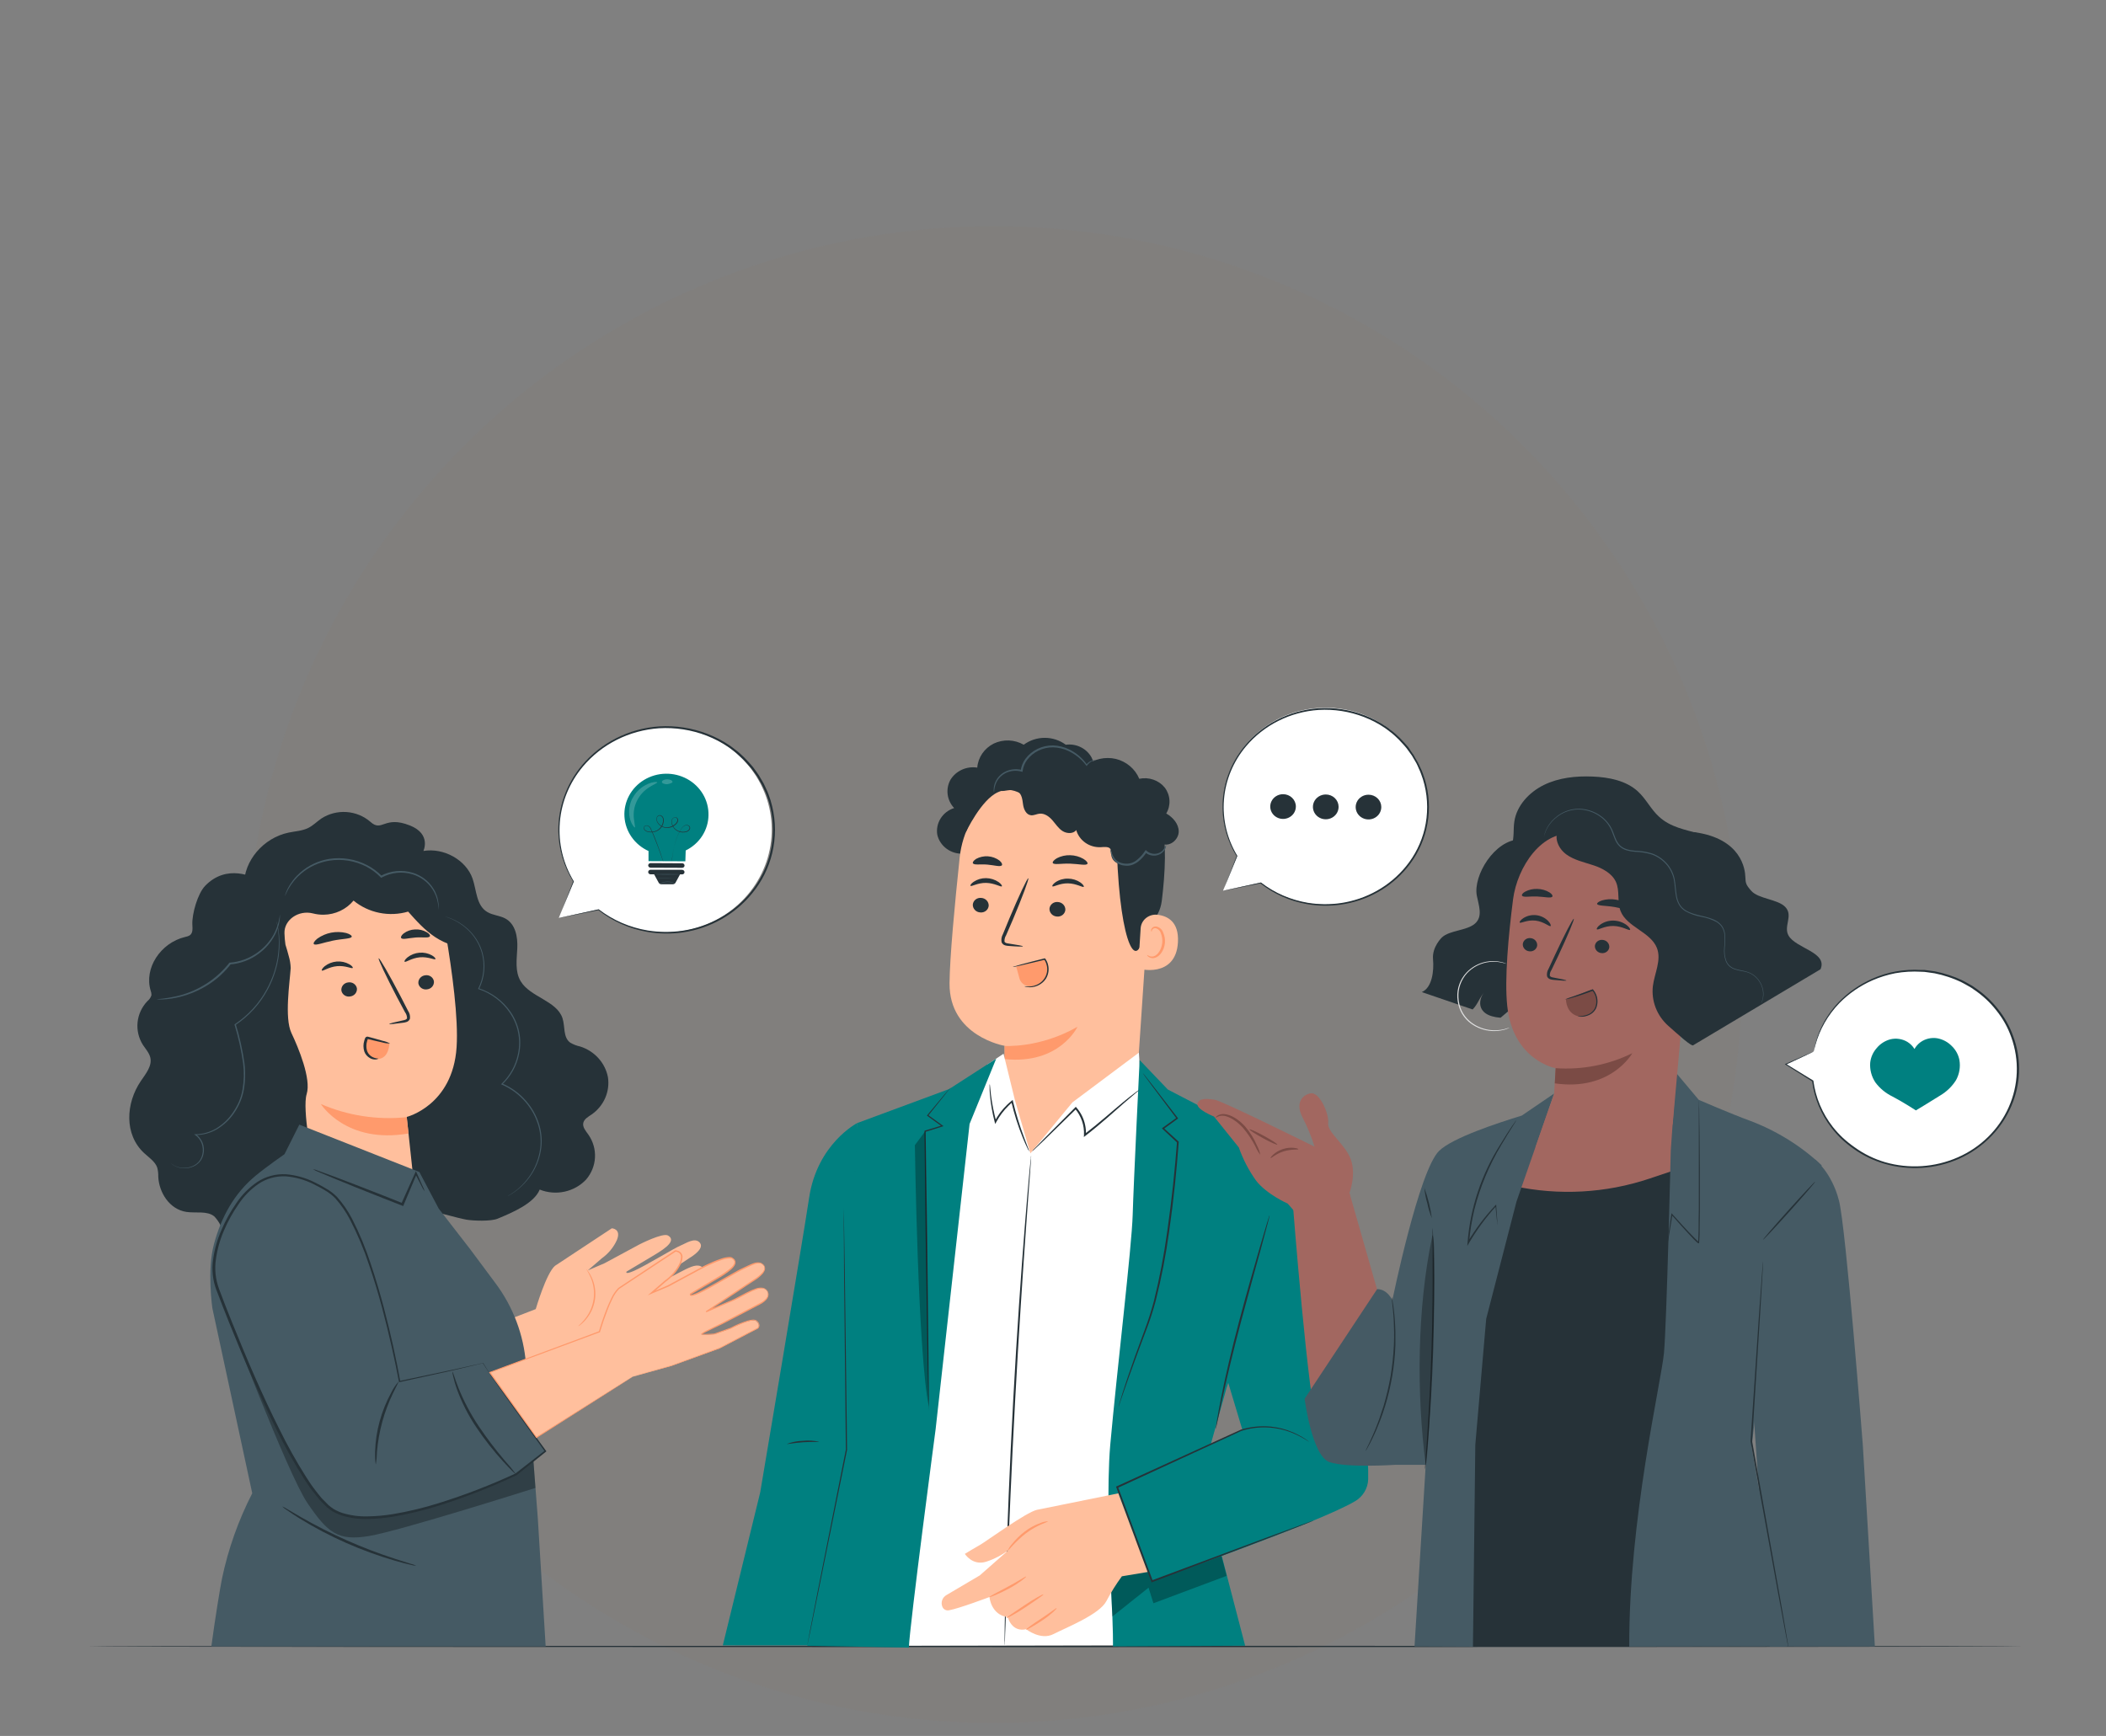 <svg width="484" height="399" viewBox="0 0 484 399" fill="none" xmlns="http://www.w3.org/2000/svg">
<rect x="0" y="0" width="484" height="399" fill="#808080" stroke="none"/>
<circle cx="228.359" cy="224" r="172" fill="#DE8000" fill-opacity="0.02"/>
<path d="M464.785 378.427C464.785 378.514 365.242 378.589 242.475 378.589C119.709 378.589 20.166 378.514 20.166 378.427C20.166 378.34 119.683 378.266 242.475 378.266C365.267 378.266 464.785 378.34 464.785 378.427Z" fill="#263238"/>
<path d="M416.786 241.694C417.631 237.148 419.908 232.965 423.307 229.715C427.758 225.45 433.77 223.049 440.042 223.032C446.314 223.016 452.34 225.386 456.814 229.628C459.017 231.711 460.768 234.195 461.966 236.937C463.165 239.679 463.786 242.624 463.795 245.6C463.803 248.576 463.198 251.524 462.015 254.272C460.833 257.02 459.095 259.514 456.905 261.608C452.454 265.874 446.441 268.275 440.169 268.291C433.898 268.308 427.871 265.938 423.397 261.695C419.651 258.15 417.258 253.485 416.605 248.461L410.394 244.604L416.786 241.694Z" fill="white"/>
<path d="M416.786 241.694L416.348 241.868L415.104 242.409L410.349 244.518L410.181 244.592L410.336 244.692L416.528 248.579L416.457 248.473C416.946 252.372 418.484 256.079 420.916 259.227C421.616 260.134 422.385 260.991 423.217 261.789C424.103 262.615 425.048 263.38 426.046 264.078C428.167 265.591 430.543 266.739 433.069 267.473C438.707 269.117 444.771 268.726 450.132 266.373C453.04 265.088 455.65 263.252 457.808 260.975C459.965 258.697 461.626 256.023 462.691 253.113C464.466 248.295 464.466 243.035 462.691 238.217C461.888 235.926 460.687 233.783 459.141 231.88C457.692 230.034 455.952 228.418 453.986 227.091L453.27 226.593C453.026 226.444 452.768 226.307 452.517 226.164C452.014 225.89 451.524 225.592 451.015 225.343C450.002 224.861 448.955 224.445 447.883 224.099C446.842 223.757 445.778 223.479 444.7 223.266C444.165 223.179 443.637 223.123 443.109 223.048L442.323 222.942H441.53C437.638 222.697 433.744 223.4 430.208 224.989C427.309 226.285 424.698 228.112 422.521 230.368C420.903 232.077 419.567 234.015 418.558 236.115C417.93 237.437 417.44 238.817 417.095 240.232C416.979 240.724 416.908 241.091 416.87 241.339C416.841 241.467 416.822 241.595 416.812 241.725C416.863 241.608 416.897 241.484 416.915 241.358C416.973 241.109 417.063 240.736 417.198 240.257C418.178 236.627 420.081 233.29 422.734 230.549C424.902 228.344 427.49 226.564 430.356 225.306C432.029 224.583 433.78 224.041 435.576 223.689C437.53 223.344 439.521 223.229 441.504 223.347L442.277 223.378L443.057 223.484C443.573 223.558 444.095 223.62 444.616 223.707C445.674 223.918 446.715 224.194 447.735 224.535C448.788 224.877 449.813 225.293 450.802 225.778C451.305 226.021 451.782 226.313 452.278 226.587C452.523 226.724 452.774 226.861 453.013 227.01L453.715 227.495C455.645 228.801 457.351 230.389 458.773 232.203C460.286 234.072 461.458 236.175 462.24 238.423C464.122 243.671 463.905 249.409 461.631 254.511C459.358 259.614 455.193 263.713 449.952 266.006C444.69 268.32 438.739 268.715 433.198 267.119C430.712 266.381 428.375 265.237 426.29 263.736C425.308 263.055 424.375 262.309 423.5 261.503C422.679 260.728 421.916 259.897 421.219 259.015C418.804 255.925 417.265 252.281 416.754 248.442V248.374L416.696 248.343L410.465 244.524V244.698L415.207 242.484L416.419 241.905C416.547 241.845 416.67 241.775 416.786 241.694Z" fill="#263238"/>
<path d="M429.809 244.263C429.939 243.015 430.463 241.836 431.31 240.885C432.106 239.918 433.197 239.218 434.429 238.883C435.086 238.724 435.768 238.693 436.438 238.791C437.107 238.889 437.749 239.115 438.327 239.455C439.009 239.868 439.577 240.433 439.983 241.103C440.327 240.484 440.806 239.945 441.388 239.523C441.938 239.133 442.564 238.855 443.229 238.704C443.893 238.553 444.582 238.534 445.254 238.646C446.509 238.889 447.655 239.502 448.534 240.4C449.46 241.282 450.081 242.418 450.313 243.653C450.581 245.228 450.31 246.844 449.54 248.255C448.635 249.696 447.387 250.907 445.899 251.788C443.489 253.312 440.306 255.221 440.306 255.221C440.306 255.221 437.464 253.355 434.932 252.031C433.37 251.272 432.021 250.161 431.001 248.79C430.106 247.445 429.688 245.857 429.809 244.263V244.263Z" fill="#008080"/>
<path d="M281.074 204.726L289.76 202.86C293.006 205.393 296.889 207.051 301.015 207.667C305.14 208.282 309.361 207.833 313.248 206.365C317.136 204.897 320.551 202.463 323.149 199.308C325.746 196.154 327.432 192.393 328.036 188.406C328.858 182.424 327.184 176.372 323.383 171.581C319.582 166.79 313.964 163.653 307.767 162.86C301.569 162.066 295.299 163.682 290.335 167.351C285.372 171.019 282.121 176.441 281.299 182.423C280.593 187.379 281.642 192.419 284.276 196.728V196.728L281.074 204.726Z" fill="white"/>
<path d="M281.074 204.726L281.299 204.197C281.447 203.83 281.66 203.32 281.944 202.661C282.498 201.305 283.31 199.327 284.366 196.765L284.199 196.796C284.218 196.813 284.243 196.823 284.27 196.823C284.296 196.823 284.322 196.813 284.341 196.796C284.353 196.779 284.359 196.758 284.359 196.737C284.359 196.716 284.353 196.695 284.341 196.678C281.994 192.787 280.929 188.298 281.288 183.809C281.647 179.32 283.413 175.043 286.351 171.545C288.392 169.121 290.928 167.128 293.799 165.688C296.671 164.248 299.819 163.392 303.047 163.174C306.6 162.965 310.156 163.52 313.46 164.797C315.165 165.454 316.785 166.302 318.286 167.322C318.666 167.571 319.014 167.869 319.382 168.143C319.753 168.413 320.108 168.704 320.445 169.014C321.133 169.621 321.778 170.272 322.378 170.961C322.681 171.309 323.022 171.645 323.28 171.999L324.086 173.112L324.485 173.666L324.827 174.251L325.51 175.414C325.722 175.812 325.89 176.222 326.077 176.658C326.277 177.062 326.451 177.477 326.599 177.901C326.914 178.713 327.172 179.544 327.372 180.389C328.18 183.709 328.194 187.164 327.411 190.489C326.662 193.633 325.201 196.577 323.132 199.11C319.425 203.677 314.049 206.706 308.105 207.574C305.595 207.931 303.042 207.906 300.54 207.5C296.613 206.848 292.92 205.247 289.805 202.848C289.792 202.842 289.778 202.839 289.763 202.839C289.749 202.839 289.734 202.842 289.721 202.848L283.277 204.259L281.609 204.632L281.029 204.769L281.57 204.67L283.219 204.34L289.734 203.028H289.65C292.773 205.487 296.495 207.135 300.463 207.817C302.995 208.24 305.581 208.276 308.125 207.923C314.17 207.071 319.645 204.012 323.422 199.377C325.532 196.805 327.022 193.811 327.784 190.614C328.599 187.232 328.599 183.715 327.784 180.333C327.578 179.464 327.315 178.608 326.998 177.771C326.847 177.347 326.67 176.932 326.47 176.527C326.277 176.116 326.103 175.693 325.883 175.283L325.194 174.095L324.846 173.473L324.44 172.907L323.667 171.75C323.377 171.39 323.022 171.048 322.745 170.693C322.127 169.993 321.464 169.33 320.761 168.709C320.416 168.395 320.052 168.1 319.672 167.826C319.298 167.546 318.944 167.241 318.557 166.986C317.027 165.949 315.377 165.087 313.64 164.418C310.279 163.12 306.66 162.561 303.047 162.782C299.639 163.02 296.324 163.96 293.323 165.537C290.545 166.988 288.095 168.961 286.119 171.34C282.704 175.44 280.88 180.564 280.964 185.825C281.033 189.688 282.143 193.467 284.186 196.79L284.341 196.672C284.332 196.662 284.322 196.655 284.31 196.65C284.298 196.645 284.286 196.642 284.273 196.642C284.26 196.642 284.248 196.645 284.236 196.65C284.224 196.655 284.214 196.662 284.205 196.672C284.203 196.682 284.203 196.693 284.205 196.703C283.187 199.315 282.408 201.33 281.873 202.711C281.621 203.37 281.428 203.874 281.286 204.228C281.145 204.583 281.074 204.726 281.074 204.726Z" fill="#263238"/>
<path d="M297.815 185.371C297.817 185.934 297.646 186.485 297.324 186.955C297.001 187.424 296.541 187.79 296.003 188.007C295.464 188.223 294.871 188.281 294.298 188.172C293.726 188.062 293.2 187.791 292.787 187.393C292.375 186.995 292.094 186.487 291.981 185.935C291.868 185.382 291.927 184.81 292.152 184.29C292.376 183.77 292.756 183.326 293.242 183.015C293.728 182.703 294.299 182.539 294.883 182.541C295.66 182.541 296.406 182.839 296.956 183.37C297.506 183.901 297.815 184.62 297.815 185.371Z" fill="#263238"/>
<path d="M307.635 185.433C307.64 185.998 307.471 186.552 307.149 187.024C306.827 187.496 306.366 187.865 305.826 188.084C305.286 188.303 304.691 188.362 304.117 188.253C303.542 188.145 303.014 187.874 302.599 187.474C302.185 187.075 301.902 186.566 301.789 186.011C301.675 185.457 301.735 184.882 301.96 184.361C302.186 183.839 302.567 183.394 303.055 183.082C303.544 182.77 304.117 182.606 304.703 182.609C305.479 182.609 306.224 182.907 306.774 183.436C307.323 183.965 307.633 184.684 307.635 185.433V185.433Z" fill="#263238"/>
<path d="M317.449 185.489C317.451 186.053 317.28 186.604 316.957 187.073C316.634 187.543 316.174 187.909 315.635 188.126C315.096 188.342 314.503 188.399 313.93 188.289C313.358 188.179 312.832 187.908 312.419 187.509C312.007 187.11 311.727 186.602 311.614 186.049C311.502 185.496 311.562 184.923 311.788 184.404C312.013 183.884 312.393 183.441 312.881 183.13C313.368 182.819 313.939 182.656 314.523 182.659C315.3 182.661 316.044 182.96 316.592 183.49C317.141 184.021 317.449 184.74 317.449 185.489V185.489Z" fill="#263238"/>
<path d="M128.421 210.976L137.533 209.054C141.74 212.336 146.956 214.18 152.365 214.295C157.773 214.41 163.069 212.791 167.422 209.692C171.776 206.592 174.941 202.186 176.424 197.165C177.906 192.143 177.621 186.789 175.613 181.94C173.606 177.091 169.989 173.022 165.33 170.369C160.67 167.716 155.231 166.629 149.863 167.279C144.495 167.928 139.502 170.277 135.665 173.959C131.829 177.64 129.365 182.445 128.66 187.622C127.926 192.812 129.025 198.09 131.779 202.604V202.604L128.421 210.976Z" fill="white"/>
<path d="M128.421 210.976L128.66 210.422C128.814 210.043 129.034 209.508 129.304 208.811L131.882 202.629L131.708 202.66C131.728 202.678 131.754 202.688 131.782 202.688C131.809 202.688 131.836 202.678 131.856 202.66C131.87 202.644 131.878 202.623 131.878 202.601C131.878 202.58 131.87 202.559 131.856 202.542C129.397 198.459 128.282 193.751 128.659 189.042C129.037 184.334 130.889 179.847 133.969 176.178C136.105 173.635 138.758 171.543 141.765 170.03C144.772 168.517 148.069 167.617 151.451 167.384C155.189 167.161 158.93 167.743 162.406 169.088C164.194 169.777 165.891 170.666 167.464 171.737C167.864 171.999 168.224 172.31 168.611 172.602C169.004 172.895 169.377 173.213 169.726 173.553C170.453 174.188 171.136 174.87 171.768 175.593C172.084 175.96 172.413 176.309 172.722 176.688L173.56 177.851L173.979 178.43L174.34 179.051L175.055 180.295C175.274 180.712 175.454 181.147 175.654 181.539C175.862 181.956 176.045 182.384 176.202 182.82C176.528 183.683 176.799 184.563 177.014 185.457C177.845 188.936 177.845 192.552 177.014 196.03C176.231 199.327 174.701 202.415 172.535 205.074C168.646 209.861 163.007 213.031 156.774 213.936C154.142 214.315 151.465 214.29 148.842 213.862C144.731 213.182 140.866 211.511 137.604 209.004C137.59 208.998 137.574 208.995 137.559 208.995C137.543 208.995 137.528 208.998 137.514 209.004L130.786 210.491L129.066 210.87L128.46 211.007C128.46 211.007 128.64 211.007 129.027 210.901L130.76 210.559L137.591 209.185H137.507C140.784 211.761 144.687 213.489 148.848 214.204C151.504 214.648 154.215 214.686 156.883 214.316C163.214 213.396 168.94 210.171 172.883 205.304C175.097 202.605 176.661 199.465 177.465 196.111C178.318 192.566 178.318 188.879 177.465 185.333C177.252 184.421 176.979 183.524 176.646 182.646C176.485 182.199 176.298 181.761 176.086 181.334C175.88 180.905 175.706 180.463 175.48 180.04L174.752 178.796L174.385 178.175L173.959 177.553L173.102 176.371C172.793 175.985 172.458 175.631 172.136 175.258C171.487 174.523 170.792 173.827 170.054 173.174C169.692 172.847 169.312 172.54 168.914 172.254C168.521 171.961 168.147 171.632 167.741 171.37C166.138 170.282 164.407 169.378 162.586 168.677C159.057 167.314 155.258 166.728 151.464 166.961C148.025 167.201 144.673 168.121 141.618 169.665C138.562 171.209 135.869 173.344 133.705 175.936C130.132 180.24 128.226 185.614 128.318 191.13C128.401 195.182 129.571 199.144 131.714 202.629L131.882 202.505C131.861 202.487 131.835 202.477 131.808 202.477C131.78 202.477 131.754 202.487 131.733 202.505C130.67 205.248 129.845 207.362 129.285 208.805C129.021 209.496 128.814 210.049 128.673 210.404C128.531 210.758 128.421 210.976 128.421 210.976Z" fill="#263238"/>
<path d="M162.825 187.317C162.854 185.64 162.414 183.986 161.551 182.53C160.688 181.074 159.435 179.87 157.923 179.043C156.411 178.217 154.696 177.799 152.959 177.834C151.221 177.869 149.526 178.355 148.051 179.242C146.576 180.129 145.376 181.383 144.577 182.872C143.778 184.361 143.41 186.031 143.511 187.705C143.613 189.38 144.18 190.997 145.153 192.386C146.126 193.776 147.469 194.886 149.041 195.601C149.041 196.695 149.041 197.927 149.041 197.927L157.508 197.964C157.508 197.964 157.566 196.658 157.586 195.476C159.151 194.712 160.469 193.546 161.393 192.107C162.317 190.667 162.812 189.01 162.825 187.317V187.317Z" fill="#008080"/>
<path d="M154.403 197.915C154.403 197.915 154.403 197.878 154.403 197.797C154.403 197.716 154.403 197.611 154.448 197.468C154.486 197.175 154.538 196.746 154.628 196.224C154.718 195.701 154.834 194.98 155.021 194.221C155.229 193.341 155.527 192.482 155.91 191.659C156.133 191.175 156.403 190.712 156.716 190.278C156.88 190.043 157.101 189.851 157.36 189.718C157.505 189.653 157.665 189.621 157.825 189.626C157.985 189.632 158.142 189.674 158.282 189.749C158.426 189.832 158.534 189.962 158.585 190.116C158.635 190.273 158.619 190.443 158.539 190.589C158.379 190.879 158.113 191.101 157.792 191.211C157.457 191.316 157.103 191.355 156.751 191.327C156.4 191.299 156.058 191.204 155.745 191.047C155.432 190.89 155.154 190.675 154.928 190.414C154.702 190.153 154.532 189.851 154.428 189.525C154.308 189.18 154.29 188.81 154.377 188.456C154.428 188.27 154.544 188.107 154.704 187.994C154.865 187.881 155.061 187.824 155.26 187.834C155.363 187.846 155.461 187.883 155.546 187.94C155.632 187.998 155.701 188.074 155.749 188.163C155.843 188.338 155.868 188.539 155.82 188.729C155.702 189.098 155.462 189.419 155.137 189.644C154.828 189.893 154.468 190.077 154.081 190.184C153.694 190.291 153.287 190.319 152.888 190.265C152.489 190.204 152.111 190.05 151.787 189.817C151.463 189.585 151.202 189.28 151.026 188.928C150.936 188.756 150.884 188.567 150.874 188.374C150.864 188.182 150.896 187.989 150.968 187.809C151.005 187.716 151.062 187.632 151.135 187.562C151.208 187.492 151.296 187.438 151.393 187.405C151.49 187.372 151.593 187.36 151.695 187.369C151.797 187.377 151.896 187.407 151.986 187.454C152.16 187.55 152.301 187.693 152.392 187.865C152.474 188.031 152.522 188.21 152.534 188.393C152.568 188.921 152.442 189.448 152.172 189.908C151.902 190.368 151.5 190.743 151.013 190.987C150.399 191.297 149.692 191.387 149.016 191.242C148.684 191.19 148.378 191.035 148.146 190.8C148.033 190.68 147.967 190.526 147.959 190.363C147.95 190.201 148.001 190.041 148.101 189.911C148.155 189.851 148.221 189.802 148.295 189.768C148.369 189.734 148.45 189.715 148.532 189.712C148.692 189.7 148.853 189.73 148.996 189.799C149.255 189.941 149.46 190.159 149.583 190.421C149.821 190.918 150.014 191.41 150.227 191.876C150.994 193.742 151.516 195.272 151.896 196.336C152.076 196.864 152.205 197.281 152.295 197.58L152.399 197.903C152.399 197.971 152.399 198.009 152.399 198.009L152.36 197.903L152.25 197.586C152.147 197.306 152.006 196.889 151.825 196.342C151.451 195.285 150.897 193.755 150.124 191.895C149.931 191.435 149.731 190.943 149.48 190.452C149.369 190.203 149.176 189.995 148.932 189.861C148.809 189.792 148.667 189.763 148.526 189.78C148.385 189.797 148.253 189.858 148.152 189.954C148.071 190.069 148.032 190.207 148.041 190.346C148.051 190.484 148.108 190.616 148.204 190.719C148.423 190.936 148.707 191.079 149.016 191.13C149.67 191.267 150.354 191.179 150.949 190.881C151.555 190.558 152.015 190.028 152.237 189.395C152.356 189.072 152.404 188.729 152.379 188.387C152.38 188.217 152.336 188.049 152.25 187.899C152.164 187.75 152.04 187.625 151.89 187.535C151.815 187.493 151.732 187.468 151.646 187.46C151.561 187.452 151.474 187.463 151.393 187.492C151.312 187.522 151.239 187.568 151.177 187.627C151.115 187.686 151.066 187.756 151.033 187.834C150.969 187.999 150.941 188.176 150.951 188.353C150.961 188.529 151.008 188.702 151.09 188.86C151.26 189.194 151.51 189.484 151.819 189.706C152.129 189.927 152.489 190.075 152.869 190.135C153.254 190.182 153.645 190.151 154.016 190.044C154.388 189.936 154.732 189.756 155.028 189.513C155.33 189.301 155.555 189.003 155.672 188.661C155.709 188.495 155.686 188.321 155.608 188.17C155.569 188.096 155.513 188.033 155.443 187.987C155.373 187.94 155.292 187.911 155.208 187.902C155.034 187.89 154.862 187.941 154.725 188.045C154.593 188.153 154.497 188.296 154.448 188.456C154.369 188.79 154.387 189.138 154.499 189.463C154.705 190.09 155.16 190.612 155.763 190.916C156.367 191.22 157.071 191.282 157.721 191.086C158.017 190.99 158.266 190.791 158.417 190.527C158.483 190.403 158.496 190.26 158.456 190.127C158.415 189.994 158.323 189.881 158.198 189.811C158.073 189.744 157.933 189.706 157.789 189.7C157.646 189.695 157.503 189.722 157.373 189.78C157.115 189.903 156.893 190.087 156.729 190.315C156.423 190.744 156.155 191.198 155.93 191.671C155.545 192.489 155.243 193.341 155.028 194.215C154.834 194.986 154.712 195.658 154.615 196.211C154.519 196.765 154.461 197.188 154.409 197.455C154.409 197.598 154.37 197.71 154.357 197.791L154.403 197.915Z" fill="#263238"/>
<path d="M156.774 199.458L149.512 199.427C149.368 199.427 149.229 199.372 149.127 199.274C149.024 199.176 148.966 199.043 148.964 198.904C148.967 198.766 149.026 198.634 149.129 198.536C149.231 198.439 149.368 198.383 149.512 198.382L156.78 198.419C156.852 198.418 156.922 198.431 156.988 198.457C157.055 198.483 157.115 198.522 157.165 198.57C157.215 198.619 157.255 198.677 157.282 198.741C157.309 198.804 157.322 198.873 157.322 198.942C157.322 199.01 157.307 199.079 157.28 199.142C157.252 199.206 157.211 199.263 157.16 199.311C157.109 199.359 157.049 199.397 156.983 199.422C156.916 199.447 156.845 199.459 156.774 199.458V199.458Z" fill="#263238"/>
<path d="M156.774 199.911H149.505C149.362 199.911 149.224 199.966 149.123 200.064C149.021 200.162 148.964 200.295 148.964 200.434C148.964 200.572 149.021 200.705 149.123 200.803C149.224 200.901 149.362 200.956 149.505 200.956H150.33L151.38 202.884C151.441 202.997 151.534 203.091 151.648 203.155C151.763 203.218 151.893 203.25 152.025 203.245H154.602C154.734 203.249 154.864 203.217 154.978 203.154C155.092 203.09 155.185 202.996 155.247 202.884L156.284 200.975H156.774C156.917 200.975 157.055 200.92 157.157 200.822C157.258 200.724 157.315 200.591 157.315 200.452C157.315 200.314 157.258 200.181 157.157 200.083C157.055 199.985 156.917 199.93 156.774 199.93V199.911Z" fill="#263238"/>
<g opacity="0.2">
<path d="M145.285 183.573C144.878 184.41 144.644 185.317 144.595 186.241C144.552 186.983 144.639 187.728 144.853 188.442C144.994 188.924 145.212 189.381 145.497 189.798C145.704 190.091 145.865 190.221 145.935 190.184C146.006 190.147 145.826 189.413 145.697 188.287C145.5 186.839 145.741 185.368 146.39 184.049C147.04 182.731 148.07 181.621 149.357 180.855C150.343 180.233 151.078 179.984 151.039 179.816C151.039 179.741 150.813 179.71 150.446 179.741C149.932 179.806 149.43 179.944 148.958 180.152C147.361 180.84 146.069 182.052 145.31 183.573H145.285Z" fill="white"/>
</g>
<g opacity="0.2">
<path d="M154.557 179.773C154.557 179.624 154.473 179.456 154.254 179.325C153.973 179.184 153.66 179.11 153.343 179.11C153.025 179.11 152.712 179.184 152.431 179.325C152.205 179.456 152.096 179.618 152.121 179.773C152.179 180.084 152.721 180.246 153.333 180.252C153.333 180.227 154.287 180.128 154.557 179.773Z" fill="white"/>
</g>
<path d="M155.079 203.028C154.911 202.987 154.745 202.938 154.583 202.878C154.18 202.772 153.763 202.721 153.346 202.729C152.931 202.738 152.52 202.809 152.128 202.94C151.967 203.008 151.801 203.064 151.632 203.108C151.772 203.004 151.928 202.922 152.096 202.866C152.493 202.71 152.917 202.626 153.346 202.617C153.784 202.603 154.22 202.667 154.635 202.804C154.792 202.859 154.942 202.934 155.079 203.028V203.028Z" fill="#455A64"/>
<path d="M156.265 200.975C156.265 200.975 154.976 201.025 153.333 201.018C151.69 201.012 150.401 200.981 150.401 200.95C150.401 200.919 151.69 200.9 153.333 200.906C154.976 200.913 156.265 200.919 156.265 200.975Z" fill="#455A64"/>
<path d="M155.807 201.796C155.572 201.842 155.332 201.864 155.092 201.864C154.647 201.864 154.035 201.908 153.359 201.914C152.682 201.92 152.07 201.914 151.625 201.914C151.386 201.917 151.146 201.899 150.91 201.858C151.148 201.844 151.387 201.844 151.625 201.858H153.359H155.092C155.329 201.824 155.568 201.804 155.807 201.796V201.796Z" fill="#455A64"/>
<path d="M250.853 174.082C250.294 173.071 249.428 172.249 248.37 171.729C247.312 171.208 246.114 171.014 244.938 171.171C243.552 170.144 241.853 169.586 240.105 169.586C238.357 169.586 236.658 170.144 235.272 171.171C234.236 170.575 233.062 170.238 231.856 170.192C230.65 170.147 229.452 170.394 228.371 170.91C227.307 171.445 226.401 172.232 225.74 173.199C225.08 174.165 224.685 175.278 224.595 176.433C223.39 176.244 222.154 176.413 221.05 176.917C219.946 177.421 219.028 178.237 218.415 179.257C217.856 180.291 217.639 181.465 217.793 182.622C217.948 183.779 218.466 184.862 219.279 185.725C217.979 186.141 216.876 186.991 216.167 188.122C215.459 189.253 215.191 190.59 215.413 191.895C215.725 193.189 216.503 194.333 217.609 195.124C218.715 195.915 220.077 196.3 221.45 196.211L249.719 180.339C250.561 179.541 251.124 178.508 251.327 177.386C251.53 176.264 251.365 175.109 250.853 174.082Z" fill="#263238"/>
<path d="M220.568 196.945C221.206 191.22 224.053 185.936 228.541 182.143C233.03 178.35 238.832 176.325 244.796 176.47H246.033C259.333 177.472 265.867 188.822 264.449 201.497L261.608 243.789L259.675 249.076L236.761 276.503L230.961 251.794L230.878 240.375C230.878 240.375 218.119 238.223 218.222 225.996C218.267 220.087 219.408 207.934 220.568 196.945Z" fill="#FFBF9D"/>
<path d="M230.878 240.393C230.878 240.393 238.919 240.984 247.631 235.996C247.631 235.996 243.52 244.741 230.878 243.428V240.393Z" fill="#FF9A6C"/>
<path d="M223.57 207.916C223.555 208.374 223.726 208.819 224.048 209.156C224.37 209.492 224.817 209.693 225.291 209.714C225.523 209.739 225.758 209.72 225.982 209.656C226.206 209.592 226.415 209.485 226.595 209.342C226.776 209.198 226.924 209.021 227.032 208.821C227.14 208.621 227.206 208.402 227.224 208.178C227.236 207.721 227.063 207.277 226.742 206.941C226.421 206.606 225.976 206.404 225.503 206.38C225.271 206.354 225.036 206.374 224.812 206.438C224.588 206.502 224.379 206.609 224.199 206.752C224.018 206.895 223.87 207.072 223.762 207.272C223.654 207.472 223.589 207.691 223.57 207.916V207.916Z" fill="#263238"/>
<path d="M223.042 203.6C223.268 203.836 224.672 202.885 226.638 202.928C228.603 202.972 230.027 203.936 230.246 203.712C230.349 203.612 230.13 203.196 229.511 202.748C228.67 202.169 227.665 201.85 226.631 201.834C225.618 201.817 224.624 202.107 223.789 202.661C223.145 203.09 222.932 203.5 223.042 203.6Z" fill="#263238"/>
<path d="M241.188 208.862C241.175 209.319 241.348 209.762 241.669 210.098C241.991 210.434 242.435 210.635 242.908 210.659C243.14 210.684 243.375 210.664 243.599 210.599C243.822 210.535 244.031 210.428 244.211 210.285C244.391 210.142 244.54 209.965 244.648 209.766C244.756 209.566 244.822 209.347 244.841 209.123C244.854 208.666 244.681 208.222 244.359 207.887C244.038 207.551 243.594 207.35 243.121 207.325C242.888 207.3 242.653 207.319 242.429 207.383C242.205 207.447 241.997 207.554 241.816 207.697C241.636 207.841 241.487 208.018 241.379 208.218C241.271 208.418 241.206 208.637 241.188 208.862V208.862Z" fill="#263238"/>
<path d="M241.864 203.711C242.09 203.941 243.494 202.99 245.46 203.033C247.425 203.077 248.849 204.047 249.068 203.823C249.171 203.724 248.952 203.307 248.334 202.853C247.492 202.273 246.487 201.956 245.453 201.945C244.432 201.92 243.428 202.207 242.586 202.766C241.974 203.201 241.755 203.605 241.864 203.711Z" fill="#263238"/>
<path d="M235.085 217.506C235.085 217.401 233.88 217.177 231.902 216.884C231.406 216.828 230.929 216.723 230.852 216.393C230.821 215.895 230.949 215.4 231.219 214.975L232.785 211.355C234.956 206.193 236.542 201.945 236.323 201.864C236.103 201.784 234.164 205.901 231.992 211.063C231.464 212.307 230.968 213.551 230.491 214.708C230.164 215.275 230.057 215.936 230.188 216.573C230.258 216.744 230.367 216.898 230.508 217.022C230.649 217.146 230.817 217.237 231 217.289C231.277 217.367 231.562 217.411 231.851 217.419C233.842 217.581 235.079 217.612 235.085 217.506Z" fill="#263238"/>
<path d="M241.954 198.345C242.18 198.836 243.887 198.432 245.943 198.506C247.999 198.581 249.706 199.023 249.925 198.506C250.022 198.276 249.687 197.828 248.978 197.399C248.056 196.873 247.008 196.586 245.937 196.566C244.88 196.531 243.833 196.767 242.902 197.25C242.193 197.673 241.832 198.108 241.954 198.345Z" fill="#263238"/>
<path d="M223.603 198.431C223.899 198.891 225.291 198.58 226.915 198.723C228.538 198.866 229.879 199.302 230.246 198.891C230.407 198.686 230.246 198.238 229.679 197.778C228.921 197.218 228.01 196.885 227.059 196.819C226.107 196.754 225.156 196.96 224.324 197.411C223.706 197.809 223.467 198.238 223.603 198.431Z" fill="#263238"/>
<path d="M221.927 191.366C221.927 191.366 225.471 183.778 229.376 182.068C234.099 179.997 236.007 184.941 240.492 183.834C244.976 182.727 249.513 180.724 253.978 184.126C258.889 187.858 256.491 190.315 256.685 195.744C257.458 217.761 261.53 224.061 262.948 213.725C263.103 212.593 266.421 211.759 267.014 206.97C267.781 200.751 268.193 193.219 266.84 188.779C265.693 185.047 263.528 182.422 259.61 179.512C253.424 174.915 244.79 174.654 238.919 175.102C233.049 175.55 221.599 181.769 221.927 191.366Z" fill="#263238"/>
<path d="M262.143 213.358C262.172 212.908 262.296 212.469 262.506 212.066C262.716 211.664 263.008 211.307 263.365 211.016C263.722 210.725 264.137 210.508 264.583 210.376C265.03 210.244 265.499 210.201 265.964 210.248C268.342 210.51 270.971 211.859 270.713 216.567C270.255 224.92 261.569 222.787 261.569 222.513C261.569 222.239 261.917 216.872 262.143 213.358Z" fill="#FFBF9D"/>
<path d="M263.644 219.472C263.683 219.472 263.792 219.583 264.044 219.708C264.396 219.877 264.803 219.906 265.178 219.789C266.118 219.509 266.975 218.147 267.111 216.648C267.174 215.932 267.068 215.211 266.801 214.54C266.733 214.274 266.599 214.029 266.41 213.825C266.222 213.622 265.984 213.465 265.719 213.37C265.547 213.314 265.361 213.318 265.192 213.382C265.024 213.446 264.884 213.565 264.797 213.719C264.669 213.949 264.714 214.117 264.662 214.129C264.611 214.141 264.488 213.98 264.572 213.638C264.634 213.434 264.766 213.256 264.946 213.134C265.197 212.972 265.505 212.911 265.803 212.966C266.157 213.05 266.483 213.22 266.749 213.461C267.016 213.702 267.213 214.005 267.323 214.341C267.654 215.081 267.792 215.888 267.723 216.691C267.575 218.371 266.582 219.901 265.3 220.187C265.062 220.241 264.815 220.243 264.576 220.193C264.337 220.142 264.113 220.04 263.921 219.894C263.65 219.677 263.612 219.49 263.644 219.472Z" fill="#FF9A6C"/>
<path d="M262.323 197.187C261.17 197.908 259.952 198.649 258.579 198.748C257.207 198.848 255.654 198.07 255.454 196.77C255.364 196.186 255.525 195.526 255.132 195.054C254.739 194.581 253.785 194.662 253.05 194.718C251.775 194.794 250.51 194.444 249.47 193.727C248.429 193.011 247.675 191.97 247.335 190.781C246.691 191.695 245.15 191.627 244.184 191.005C243.217 190.383 242.605 189.375 241.851 188.517C241.097 187.659 240.041 186.888 238.881 187.018C238.236 187.093 237.592 187.454 236.948 187.385C235.801 187.261 235.266 185.967 235.118 184.897C234.969 183.828 234.86 182.534 233.9 181.918C232.94 181.303 231.831 181.651 230.774 181.775C229.718 181.9 228.352 181.638 228.1 180.65C228.062 180.383 228.079 180.112 228.152 179.852C228.226 179.592 228.352 179.349 228.526 179.138C229.265 178.139 230.33 177.407 231.55 177.06C232.771 176.713 234.076 176.77 235.259 177.223C235.733 175.835 236.618 174.612 237.806 173.706C238.993 172.799 240.429 172.249 241.937 172.123C243.445 171.998 244.958 172.302 246.289 172.998C247.62 173.695 248.709 174.753 249.423 176.041C250.379 175.262 251.512 174.71 252.729 174.43C253.947 174.15 255.216 174.15 256.433 174.43C257.642 174.728 258.761 175.297 259.698 176.092C260.635 176.886 261.365 177.883 261.827 179.001C262.903 178.771 264.025 178.839 265.062 179.197C266.1 179.556 267.011 180.191 267.691 181.029C268.334 181.884 268.707 182.899 268.767 183.954C268.826 185.009 268.569 186.058 268.026 186.975C269.579 187.864 270.893 189.382 270.893 191.117C270.893 192.852 269.083 194.538 267.349 194.046C267.657 194.74 267.693 195.519 267.449 196.236C267.206 196.954 266.701 197.561 266.028 197.946C265.324 198.289 264.515 198.374 263.751 198.185C262.986 197.997 262.319 197.547 261.872 196.92" fill="#263238"/>
<path d="M267.987 194.077C268.019 194.368 267.983 194.663 267.883 194.939C267.782 195.215 267.62 195.467 267.407 195.676C266.96 196.196 266.329 196.54 265.635 196.64C265.19 196.698 264.737 196.662 264.309 196.533C263.88 196.404 263.486 196.186 263.154 195.893L263.528 195.85C263.045 196.62 262.441 197.312 261.737 197.902C261.26 198.3 260.712 198.61 260.119 198.816C259.551 199.002 258.943 199.043 258.354 198.935C257.855 198.887 257.373 198.734 256.942 198.487C256.511 198.24 256.142 197.904 255.86 197.504C255.528 196.966 255.309 196.37 255.216 195.75C255.15 195.53 255.13 195.3 255.158 195.072C255.196 195.072 255.267 195.296 255.402 195.694C255.57 196.265 255.831 196.807 256.176 197.299C256.981 198.543 259.668 199.165 261.434 197.523C262.1 196.969 262.675 196.321 263.141 195.601L263.302 195.358L263.515 195.551C263.793 195.804 264.124 195.996 264.485 196.114C264.846 196.232 265.23 196.273 265.609 196.235C266.219 196.172 266.786 195.901 267.207 195.47C267.563 195.062 267.828 194.588 267.987 194.077V194.077Z" fill="#455A64"/>
<path d="M251.865 174.636C251.865 174.667 251.639 174.692 251.22 174.841C250.66 175.059 250.179 175.433 249.842 175.917L249.732 176.079L249.616 175.917C248.544 174.478 247.112 173.325 245.453 172.565C244.38 172.074 243.212 171.805 242.025 171.775C240.862 171.76 239.711 172.015 238.671 172.518C237.63 173.022 236.73 173.758 236.045 174.667C235.506 175.406 235.157 176.259 235.027 177.155L234.995 177.416L234.731 177.341C233.515 177.008 232.213 177.135 231.09 177.696C230.212 178.139 229.5 178.838 229.054 179.692C228.68 180.473 228.476 181.32 228.455 182.18C228.377 181.96 228.346 181.728 228.365 181.496C228.371 180.852 228.518 180.216 228.796 179.63C229.237 178.696 229.975 177.923 230.903 177.422C232.114 176.783 233.535 176.623 234.866 176.974L234.57 177.161C234.691 176.184 235.058 175.251 235.64 174.443C236.364 173.462 237.325 172.665 238.44 172.123C239.555 171.582 240.79 171.31 242.038 171.333C243.292 171.375 244.522 171.674 245.647 172.21C247.353 173.022 248.802 174.261 249.842 175.799H249.616C249.999 175.287 250.547 174.912 251.175 174.735C251.393 174.646 251.63 174.612 251.865 174.636V174.636Z" fill="#455A64"/>
<path d="M240.273 220.448C240.273 220.448 242.798 225.486 237.392 226.668C236.922 226.771 236.431 226.746 235.975 226.593C235.563 226.463 235.193 226.236 234.896 225.932C234.6 225.627 234.388 225.256 234.28 224.852L233.532 222.109C233.784 222.202 240.273 220.448 240.273 220.448Z" fill="#FF9A6C"/>
<path d="M235.388 226.68C235.623 226.686 235.858 226.707 236.091 226.742C236.719 226.775 237.349 226.684 237.94 226.475C238.919 226.147 239.732 225.471 240.211 224.584C240.69 223.697 240.8 222.667 240.517 221.705C240.405 221.285 240.217 220.887 239.963 220.529L240.144 220.591C238.056 221.101 236.213 221.537 234.886 221.835L233.326 222.177C233.137 222.227 232.942 222.254 232.746 222.258C232.92 222.173 233.104 222.108 233.294 222.065L234.834 221.63C236.123 221.275 237.972 220.803 240.053 220.28H240.169L240.234 220.367C240.511 220.757 240.716 221.191 240.84 221.649C240.996 222.215 241.031 222.806 240.942 223.385C240.854 223.965 240.643 224.521 240.324 225.019C239.869 225.683 239.229 226.21 238.478 226.54C237.727 226.87 236.896 226.99 236.078 226.885C235.836 226.861 235.602 226.792 235.388 226.68V226.68Z" fill="#263238"/>
<path d="M196.983 258.138C196.983 258.138 187.827 262.871 185.958 275.266C184.36 285.914 174.714 342.996 174.714 342.996L166.118 378.173H188.4L200.521 315.792L196.983 258.138Z" fill="#008080"/>
<path d="M203.517 378.266L216.044 268.779L226.973 244.635L230.633 242.191L233.268 252.938L236.806 265.091L246.471 253.367L261.737 241.948L262.091 247.583L269.418 268.269L263.341 322.241V378.147L203.517 378.266Z" fill="white"/>
<path d="M230.878 378.172C230.898 378.076 230.909 377.978 230.91 377.88C230.91 377.668 230.91 377.389 230.955 377.028C230.955 376.25 231.026 375.162 231.077 373.75C231.18 370.871 231.322 366.753 231.503 361.678C231.876 351.485 232.463 337.422 233.3 321.874C234.138 306.325 235.085 292.269 235.813 282.07C236.187 277.001 236.458 272.896 236.696 270.023C236.793 268.623 236.87 267.535 236.928 266.745C236.928 266.39 236.928 266.123 236.973 265.893C236.99 265.796 236.99 265.697 236.973 265.601C236.952 265.697 236.937 265.795 236.928 265.893C236.928 266.104 236.877 266.384 236.838 266.739C236.761 267.516 236.658 268.605 236.522 270.01C236.258 272.852 235.91 276.963 235.504 282.051C234.686 292.22 233.7 306.307 232.856 321.824C232.012 337.342 231.477 351.447 231.187 361.628C231.045 366.728 230.948 370.852 230.903 373.707C230.903 375.112 230.871 376.194 230.865 376.99V377.843C230.856 377.953 230.861 378.063 230.878 378.172Z" fill="#263238"/>
<path d="M281.899 318.97L299.445 266.534L268.393 250.426L261.911 243.646C261.911 243.646 260.525 271.777 260.313 279.228C260.1 286.679 256.698 314.921 255.158 332.093C254.352 341.267 254.868 356.597 255.344 365.236C255.892 375.144 255.776 378.421 255.776 378.421L286.158 378.26L276.106 339.65L281.899 318.97Z" fill="#008080"/>
<path d="M218.151 250.302L196.983 258.138L193.697 334.115L185.52 378.273L208.872 378.695C209.085 373.316 215.026 328.486 215.026 328.486L222.829 258.331L228.944 243.336L218.151 250.302Z" fill="#008080"/>
<path d="M218.538 249.885C218.395 250.011 218.265 250.151 218.151 250.301L217.082 251.545L213.106 256.303L213.022 256.403L213.131 256.484L216.502 258.928L216.547 258.66L212.597 259.855L212.468 259.892V260.016C212.545 266.746 212.642 275.223 212.745 284.409C212.912 295.604 213.067 305.766 213.183 313.149C213.26 316.8 213.318 319.766 213.363 321.856C213.396 322.857 213.421 323.647 213.441 324.219C213.441 324.468 213.441 324.673 213.441 324.841C213.434 324.912 213.434 324.982 213.441 325.053C213.449 324.982 213.449 324.911 213.441 324.841C213.441 324.68 213.441 324.474 213.441 324.219C213.441 323.647 213.441 322.851 213.441 321.85C213.441 319.76 213.441 316.793 213.402 313.143C213.318 305.754 213.209 295.604 213.093 284.396C212.957 275.21 212.829 266.739 212.726 260.01L212.603 260.172L216.547 258.928L216.843 258.841L216.592 258.66L213.293 256.272V256.452L217.159 251.626L218.177 250.333C218.31 250.193 218.431 250.044 218.538 249.885V249.885Z" fill="#263238"/>
<path d="M257.071 323.305C257.071 323.305 257.11 323.237 257.155 323.1C257.2 322.963 257.278 322.746 257.361 322.478L258.154 320.158C258.843 318.149 259.868 315.245 261.189 311.675C261.833 309.89 262.587 307.943 263.373 305.841C264.233 303.614 264.973 301.345 265.59 299.043C266.923 293.759 267.96 288.408 268.696 283.016C269.772 275.553 270.461 268.518 270.887 262.492V262.411L270.822 262.349L267.414 259.239V259.494L270.635 257.149L270.758 257.056L270.668 256.938L264.836 249.381L263.232 247.341L262.806 246.819C262.703 246.701 262.652 246.645 262.645 246.651C262.68 246.718 262.721 246.783 262.768 246.844C262.871 246.987 263 247.167 263.154 247.397L264.694 249.481C266.06 251.315 268.013 253.915 270.41 257.112V256.9L267.188 259.22L267.027 259.338L267.175 259.482L270.558 262.641L270.5 262.498C270.043 268.531 269.327 275.559 268.258 283.022C267.521 288.401 266.499 293.74 265.197 299.018C264.548 301.444 263.824 303.704 263.025 305.798L260.893 311.625C259.604 315.214 258.631 318.131 257.986 320.158C257.664 321.178 257.426 321.968 257.278 322.503C257.213 322.758 257.155 322.957 257.11 323.125C257.091 323.184 257.078 323.244 257.071 323.305V323.305Z" fill="#263238"/>
<g opacity="0.3">
<path d="M281.899 362.201L265.081 368.495L263.96 364.919L255.628 371.555L255.171 361.654L262.497 351.846L280.668 357.468L281.899 362.201Z" fill="black"/>
</g>
<path d="M311.424 345.042C312.312 344.516 313.051 343.787 313.576 342.919C314.101 342.051 314.395 341.071 314.434 340.066C314.491 337.232 314.321 334.398 313.925 331.589C312.72 322.03 299.439 266.534 299.439 266.534L279.85 309.759L285.508 328.585L256.685 341.771L264.707 363.402C264.707 363.402 303.048 350.036 311.424 345.042Z" fill="#008080"/>
<path d="M291.777 279.327C291.699 279.482 291.638 279.645 291.597 279.812L291.152 281.224C290.772 282.505 290.25 284.272 289.606 286.436C288.317 290.846 286.558 296.934 284.767 303.707C282.975 310.48 281.545 316.656 280.662 321.153C280.211 323.404 279.876 325.226 279.676 326.495C279.579 327.117 279.502 327.571 279.444 327.951C279.411 328.119 279.394 328.289 279.393 328.461C279.463 328.302 279.51 328.134 279.534 327.963C279.612 327.59 279.715 327.111 279.844 326.52C280.121 325.214 280.488 323.41 280.971 321.215C281.938 316.737 283.407 310.574 285.198 303.801C286.99 297.028 288.704 290.933 289.915 286.511C290.495 284.334 290.978 282.555 291.32 281.261C291.468 280.671 291.591 280.198 291.681 279.825C291.734 279.663 291.767 279.496 291.777 279.327V279.327Z" fill="#263238"/>
<path d="M301.888 349.489C301.823 349.498 301.761 349.515 301.701 349.539L301.16 349.719L299.085 350.465L291.352 353.308L264.669 363.259L264.946 363.383L259.572 348.867C258.676 346.441 257.787 344.059 256.93 341.746L256.82 342.007L285.308 328.872C289.142 327.659 293.301 327.827 297.016 329.344C298.016 329.757 298.981 330.243 299.903 330.8L300.618 331.247C300.695 331.303 300.78 331.35 300.87 331.384C300.799 331.321 300.724 331.263 300.644 331.21L299.955 330.725C299.044 330.137 298.082 329.625 297.081 329.195C295.488 328.512 293.794 328.076 292.061 327.901C289.753 327.682 287.423 327.915 285.211 328.585V328.585L256.665 341.615L256.485 341.696L256.556 341.876L259.191 348.998L264.585 363.508L264.656 363.707L264.862 363.626L291.449 353.544L299.149 350.59L301.198 349.787L301.727 349.57L301.888 349.489Z" fill="#263238"/>
<path d="M237.167 264.656C237.459 264.447 237.731 264.211 237.979 263.953L240.124 261.913C241.987 260.103 244.5 257.647 247.38 254.836H247.071C248.497 256.533 249.227 258.679 249.12 260.862L249.088 261.341L249.474 261.043C253.147 258.2 256.118 255.445 258.347 253.511C259.449 252.553 260.345 251.788 260.963 251.272C261.3 251.017 261.617 250.738 261.911 250.438C261.539 250.646 261.188 250.886 260.86 251.154C260.216 251.633 259.282 252.367 258.147 253.299C255.873 255.165 252.851 257.908 249.204 260.713L249.558 260.893C249.609 260.11 249.548 259.323 249.378 258.555C249.079 257.084 248.396 255.712 247.393 254.568L247.238 254.394L247.077 254.556L239.931 261.739C239.093 262.61 238.406 263.319 237.869 263.866C237.611 264.109 237.376 264.373 237.167 264.656V264.656Z" fill="#263238"/>
<path d="M227.456 249.169C227.414 249.374 227.403 249.583 227.424 249.791C227.424 250.214 227.424 250.836 227.507 251.607C227.69 253.705 228.05 255.785 228.584 257.826L228.719 258.343L228.977 257.87C229.711 256.496 230.659 255.237 231.786 254.138C232.108 253.827 232.431 253.516 232.759 253.268L232.405 253.149C233.058 255.969 233.935 258.737 235.027 261.427C235.44 262.447 235.807 263.256 236.078 263.809C236.197 264.103 236.35 264.383 236.535 264.643C236.464 264.335 236.36 264.035 236.226 263.747C235.981 263.125 235.672 262.292 235.311 261.328C234.308 258.657 233.473 255.93 232.811 253.162L232.727 252.814L232.45 253.044C232.115 253.317 231.773 253.616 231.445 253.939C230.284 255.059 229.316 256.35 228.577 257.764L228.964 257.808C228.411 255.778 228.002 253.715 227.739 251.632C227.572 250.052 227.507 249.169 227.456 249.169Z" fill="#263238"/>
<g opacity="0.3">
<path d="M212.648 260.004L210.258 263.201C210.258 263.201 210.934 311.37 213.479 323.33L212.648 260.004Z" fill="black"/>
</g>
<path d="M185.52 378.266C185.52 378.266 185.52 378.185 185.552 378.036C185.584 377.887 185.623 377.65 185.675 377.364C185.784 376.742 185.952 375.89 186.158 374.777C186.603 372.519 187.234 369.26 188.027 365.224C189.638 357.107 191.893 345.844 194.4 333.175V333.206C194.4 331.508 194.361 329.705 194.342 327.882C194.2 313.739 194.071 300.94 193.974 291.66C193.974 287.033 193.923 283.289 193.903 280.683V277.698C193.903 277.368 193.903 277.113 193.903 276.92C193.893 276.834 193.893 276.746 193.903 276.659C193.912 276.746 193.912 276.834 193.903 276.92V277.698C193.903 278.394 193.942 279.396 193.968 280.683C194.013 283.289 194.071 287.033 194.148 291.66C194.264 300.94 194.432 313.739 194.612 327.876C194.612 329.705 194.651 331.502 194.67 333.2V333.237C192.093 345.9 189.831 357.157 188.188 365.261L186.255 374.802C186.023 375.909 185.836 376.773 185.707 377.377L185.559 378.042C185.556 378.118 185.543 378.193 185.52 378.266Z" fill="#263238"/>
<path d="M188.271 331.39C188.271 331.484 186.596 331.347 184.553 331.49C182.511 331.633 180.874 331.975 180.855 331.882C182.026 331.436 183.269 331.194 184.528 331.166C185.78 331.03 187.047 331.106 188.271 331.39V331.39Z" fill="#263238"/>
<path d="M257.013 343.238C257.013 343.238 240.762 346.51 238.327 347.02C235.891 347.53 226.373 354.446 225.439 354.956C224.505 355.466 221.74 357.151 221.74 357.151C221.74 357.151 223.512 359.962 226.663 358.942C228.562 358.327 230.334 357.392 231.896 356.181L225.175 362.096L217.52 366.611C217.058 366.874 216.709 367.287 216.534 367.776C216.359 368.264 216.371 368.797 216.566 369.279C216.677 369.586 216.904 369.841 217.201 369.994C217.499 370.146 217.845 370.184 218.17 370.1C220.342 369.727 227.398 367.071 227.398 367.071C227.398 367.071 227.727 371.182 231.612 371.692C231.612 371.692 232.45 375.219 235.833 374.466C235.833 374.466 239.158 377.097 242.096 375.592C245.034 374.087 252.683 371.076 254.262 368.016C255.305 366.029 256.498 364.119 257.832 362.301L263.741 361.318L257.013 343.238Z" fill="#FFBF9D"/>
<path d="M227.404 367.071C227.456 367.183 229.492 366.393 231.863 365.124C234.235 363.855 235.929 362.456 235.839 362.35C235.749 362.244 233.971 363.457 231.619 364.701C229.267 365.945 227.34 366.94 227.404 367.071Z" fill="#FF9A6C"/>
<path d="M239.802 366.462C239.725 366.337 237.714 367.432 235.408 368.993C233.101 370.554 231.206 371.779 231.271 371.891C231.335 372.003 233.371 370.965 235.691 369.404C238.011 367.842 239.899 366.574 239.802 366.462Z" fill="#FF9A6C"/>
<path d="M242.837 369.615C242.747 369.528 241.271 370.722 239.293 372.016C237.315 373.309 235.755 374.435 235.839 374.553C235.923 374.671 237.592 373.726 239.577 372.414C241.561 371.101 242.947 369.714 242.837 369.615Z" fill="#FF9A6C"/>
<path d="M240.878 349.669C240.289 349.672 239.707 349.795 239.171 350.03C237.843 350.497 236.602 351.169 235.498 352.02C234.397 352.871 233.406 353.846 232.546 354.924C232.155 355.347 231.841 355.83 231.619 356.355C231.754 356.461 233.281 354.34 235.807 352.405C238.333 350.471 240.923 349.812 240.878 349.669Z" fill="#FF9A6C"/>
<path d="M326.244 288.781C326.335 289.496 319.575 307.203 319.575 307.203L310.135 274.178L297.125 276.796C297.125 276.796 300.656 322.44 302.925 328.61C305.367 335.197 319.64 340.122 327.623 331.191C329.905 328.635 337.192 312.328 337.192 312.328L326.244 288.781Z" fill="#A26760"/>
<path d="M310.135 274.178C310.135 274.178 311.72 270.08 310.464 266.541C309.207 263.002 304.98 260.253 305.238 258.138C305.496 256.024 303.247 250.911 301.204 251.297C299.161 251.683 297.66 253.617 299.38 256.895C300.484 259.036 301.396 261.264 302.106 263.556C302.106 263.556 280.842 252.983 279.134 252.759C277.427 252.535 275.667 252.305 275.216 253.623C274.765 254.942 279.005 256.633 279.005 256.633L284.708 263.736C285.656 266.443 286.99 269.009 288.671 271.361C291.12 274.527 295.946 276.641 295.946 276.641L302.138 283.762C302.138 283.762 311.527 280.696 310.135 274.178Z" fill="#A26760"/>
<path d="M279.366 256.926C279.398 256.926 279.553 256.801 279.888 256.652C280.36 256.446 280.887 256.385 281.396 256.478C282.685 256.702 284.328 257.759 285.675 259.246C286.803 260.57 287.766 262.019 288.542 263.562C288.832 264.223 289.202 264.85 289.644 265.428C289.503 264.714 289.258 264.023 288.916 263.375C288.23 261.741 287.284 260.22 286.113 258.866C284.689 257.305 282.942 256.223 281.448 256.067C280.86 255.996 280.266 256.131 279.772 256.447C279.437 256.696 279.34 256.895 279.366 256.926Z" fill="#7B4B45"/>
<path d="M287.15 259.575C287.066 259.712 288.439 260.601 290.205 261.571C291.97 262.541 293.472 263.213 293.555 263.083C293.639 262.952 292.267 262.056 290.495 261.086C288.723 260.116 287.228 259.444 287.15 259.575Z" fill="#7B4B45"/>
<path d="M298.401 264.134C298.472 264.003 296.797 263.462 294.831 264.103C292.866 264.743 291.867 266.124 292.009 266.186C292.151 266.248 293.22 265.191 295.018 264.631C296.816 264.072 298.375 264.302 298.401 264.134Z" fill="#7B4B45"/>
<path d="M350.473 257.305L357.819 254.232L383.13 254.854L392.634 258.71L394.568 282.17C394.568 282.17 358.573 294.534 358.431 294.534C358.289 294.534 336.999 274.377 336.999 274.377L350.473 257.305Z" fill="#A26760"/>
<path d="M341.916 271.143C343.884 271.746 345.887 272.236 347.915 272.611C358.268 274.845 369.061 274.25 379.083 270.894L388.839 267.623C388.839 267.623 404.948 298.72 405.238 299.796C405.528 300.872 391.236 378.484 391.236 378.484H333.925L335.324 333.879C335.324 333.879 334.357 292.886 334.518 292.426L341.916 271.143Z" fill="#263238"/>
<path d="M357.174 251.341L349.738 256.41C344.016 258.164 333.848 261.516 330.762 264.495C326.096 268.948 319.988 298.87 319.988 298.87C319.988 298.87 318.918 296.301 316.489 296.301L299.825 321.496C299.825 321.496 301.513 334.675 305.534 336.056C309.555 337.436 320.606 336.678 320.767 336.678H327.662L325.085 378.429L338.513 378.485L339.055 332.075L341.555 303.142L348.52 276.175L357.174 251.341Z" fill="#455A64"/>
<path d="M329.241 282.183C329.275 282.369 329.293 282.559 329.292 282.749L329.37 284.366C329.428 285.777 329.486 287.811 329.531 290.33C329.627 295.362 329.627 302.315 329.389 309.996C329.151 317.677 328.712 324.624 328.306 329.662C328.107 332.149 327.92 334.202 327.778 335.601C327.701 336.273 327.643 336.808 327.598 337.212C327.584 337.4 327.556 337.588 327.514 337.772C327.495 337.584 327.495 337.394 327.514 337.206C327.514 336.802 327.578 336.267 327.623 335.589C327.72 334.146 327.862 332.125 328.036 329.643C328.371 324.624 328.764 317.677 329.002 310.002C329.241 302.327 329.279 295.38 329.254 290.349C329.254 287.861 329.254 285.833 329.215 284.391C329.215 283.713 329.215 283.147 329.215 282.767C329.207 282.572 329.216 282.377 329.241 282.183V282.183Z" fill="#263238"/>
<path d="M329.073 280.006C328.611 278.892 328.259 277.739 328.023 276.561C327.673 275.41 327.447 274.229 327.346 273.034C328.171 275.294 328.749 277.631 329.073 280.006V280.006Z" fill="#263238"/>
<g opacity="0.3">
<path d="M329.299 283.477C329.228 283.806 329.163 284.13 329.093 284.459C325.71 300.754 325.503 320.196 327.662 336.702C328.306 336.783 330.639 286.014 329.228 283.837" fill="black"/>
</g>
<path d="M422.636 275.963C421 269.557 417.172 266.51 417.172 266.51L400.418 287.488L406.708 378.428H430.884L428.12 332.262C428.12 332.262 424.273 282.394 422.636 275.963Z" fill="#455A64"/>
<path d="M415.387 271.821L418.667 267.853C413.983 263.448 408.439 259.986 402.358 257.665C397.641 255.943 390.418 252.802 390.418 252.802L385.23 246.626L383.974 264.451C383.974 264.451 383.059 303.826 382.415 310.96C381.77 317.801 374.334 349.047 374.431 378.465L410.606 378.409L402.564 332.665C402.564 332.665 405.85 303.509 406.057 302.557C406.263 301.606 415.387 271.821 415.387 271.821Z" fill="#455A64"/>
<path d="M417.166 271.597C417.249 271.659 414.627 274.707 411.315 278.395C408.003 282.083 405.251 285.018 405.174 284.956C405.097 284.894 407.713 281.846 411.025 278.158C414.337 274.47 417.101 271.528 417.166 271.597Z" fill="#263238"/>
<path d="M344.177 281.673C344.149 281.573 344.129 281.471 344.119 281.368C344.119 281.132 344.061 280.839 344.016 280.479C343.933 279.652 343.817 278.52 343.675 277.114L343.875 277.182C341.491 279.805 339.393 282.656 337.611 285.691L337.212 286.375L337.276 285.591C337.897 277.603 340.479 269.873 344.809 263.039C345.879 261.248 346.819 259.843 347.47 258.872L348.243 257.772C348.327 257.638 348.424 257.513 348.533 257.398C348.469 257.541 348.394 257.678 348.308 257.809C348.121 258.101 347.889 258.481 347.599 258.947C346.955 259.936 346.085 261.366 345.022 263.164C342.236 267.807 340.153 272.81 338.836 278.022C338.242 280.524 337.833 283.064 337.611 285.622L337.276 285.523C339.085 282.478 341.231 279.632 343.675 277.033L343.862 276.847V277.102C343.965 278.507 344.042 279.639 344.1 280.466C344.1 280.833 344.132 281.126 344.145 281.362C344.172 281.463 344.182 281.568 344.177 281.673V281.673Z" fill="#263238"/>
<path d="M313.834 333.493C313.866 333.374 313.914 333.259 313.976 333.151L314.433 332.187C314.639 331.77 314.891 331.26 315.148 330.657C315.406 330.054 315.741 329.382 316.038 328.611C316.334 327.839 316.682 327.006 317.004 326.086C317.326 325.165 317.649 324.189 317.977 323.15C318.645 320.883 319.185 318.582 319.595 316.259C319.977 313.931 320.227 311.585 320.342 309.231C320.374 308.143 320.419 307.11 320.394 306.121C320.368 305.132 320.348 304.255 320.31 303.434C320.271 302.613 320.194 301.867 320.142 301.22C320.091 300.573 320.033 300.008 319.968 299.547C319.904 299.087 319.884 298.77 319.852 298.496C319.835 298.372 319.835 298.247 319.852 298.123C319.894 298.24 319.922 298.361 319.936 298.484C319.988 298.757 320.046 299.106 320.116 299.535C320.187 299.964 320.284 300.549 320.348 301.202C320.413 301.855 320.522 302.595 320.561 303.416C320.6 304.237 320.684 305.145 320.69 306.115C320.696 307.085 320.69 308.124 320.69 309.225C320.515 313.966 319.716 318.666 318.312 323.212C317.971 324.257 317.668 325.252 317.307 326.16C316.946 327.068 316.624 327.914 316.295 328.679C315.967 329.444 315.651 330.116 315.361 330.713C315.071 331.31 314.82 331.814 314.588 332.224L314.072 333.163C314.01 333.284 313.93 333.395 313.834 333.493Z" fill="#263238"/>
<path d="M390.418 252.82C390.447 252.989 390.46 253.16 390.456 253.33C390.456 253.697 390.456 254.189 390.502 254.804C390.502 256.117 390.553 257.958 390.585 260.221C390.637 264.799 390.695 271.118 390.663 278.102C390.663 279.67 390.63 281.212 390.611 282.686C390.611 283.426 390.611 284.16 390.54 284.881C390.54 285.062 390.54 285.236 390.502 285.423V285.566C390.506 285.594 390.506 285.624 390.502 285.653C390.503 285.669 390.503 285.686 390.502 285.702V285.702L390.456 285.74C390.425 285.751 390.391 285.751 390.36 285.74C390.332 285.745 390.304 285.745 390.276 285.74C390.177 285.691 390.086 285.628 390.005 285.553C389.728 285.311 389.477 285.056 389.232 284.807C387.299 282.779 385.604 280.857 384.142 279.209L384.367 279.147C383.922 281.846 383.555 284.048 383.297 285.615C383.169 286.355 383.065 286.94 382.988 287.375L382.898 287.836C382.892 287.889 382.879 287.941 382.859 287.991C382.849 287.938 382.849 287.883 382.859 287.829C382.859 287.705 382.859 287.55 382.911 287.363C382.969 286.928 383.053 286.337 383.156 285.59C383.381 284.023 383.71 281.815 384.109 279.11L384.148 278.842L384.328 279.048C385.804 280.683 387.505 282.599 389.483 284.602C389.728 284.85 389.98 285.099 390.244 285.329L390.405 285.454C390.405 285.454 390.405 285.503 390.405 285.566C390.405 285.628 390.34 285.528 390.276 285.534V285.497V285.373C390.276 285.205 390.276 285.025 390.315 284.85C390.347 284.135 390.366 283.407 390.379 282.667C390.379 281.181 390.379 279.651 390.424 278.09C390.424 271.124 390.424 264.818 390.424 260.215C390.424 257.951 390.424 256.104 390.424 254.792C390.424 254.17 390.424 253.685 390.424 253.318C390.411 253.152 390.409 252.986 390.418 252.82V252.82Z" fill="#263238"/>
<path d="M405.174 289.634C405.178 289.704 405.178 289.775 405.174 289.845C405.174 290.001 405.174 290.206 405.174 290.467C405.174 291.033 405.103 291.835 405.051 292.862C404.929 294.964 404.749 297.98 404.53 301.712C404.053 309.213 403.395 319.605 402.661 331.229V331.192C402.835 332.181 403.028 333.232 403.215 334.302C405.387 346.492 407.358 357.531 408.782 365.536C409.478 369.522 410.071 372.756 410.432 375.008C410.612 376.115 410.761 376.979 410.864 377.589C410.902 377.869 410.941 378.093 410.967 378.261C410.975 378.337 410.975 378.414 410.967 378.491L410.909 378.267C410.909 378.099 410.831 377.881 410.773 377.601C410.658 376.979 410.496 376.134 410.284 375.033C409.865 372.781 409.266 369.553 408.531 365.579C407.075 357.575 405.077 346.541 402.867 334.358C402.68 333.294 402.487 332.243 402.313 331.248V331.211C403.093 319.587 403.782 309.2 404.285 301.693C404.549 297.962 404.761 294.958 404.929 292.855C405.013 291.829 405.071 291.027 405.116 290.467L405.174 289.845C405.164 289.775 405.164 289.704 405.174 289.634V289.634Z" fill="#263238"/>
<path d="M349.242 192.94C343.481 193.059 338.546 201.225 339.396 205.827C339.815 208.06 340.872 210.628 338.977 212.283C337.083 213.937 333.178 213.782 331.374 215.467C331.374 215.467 329.086 217.644 329.337 220.443C329.589 223.241 329.105 227.023 326.76 228.024L338.436 232.017C339.641 230.854 340.124 229.013 341.329 227.85C339.95 229.094 338.61 233.448 344.86 233.92L348.727 230.649C359.352 233.261 370.526 236.514 379.012 232.104" fill="#263238"/>
<path d="M403.376 217.407C402.609 215.299 401.353 213.346 400.799 211.188C399.658 206.505 401.952 201.168 399.51 196.976C397.757 193.997 394.11 192.579 390.663 191.634C387.215 190.689 383.929 190.123 381.332 187.765C379.399 186.036 378.316 183.636 376.415 181.901C373.709 179.413 369.766 178.642 366.028 178.486C362.162 178.324 358.218 178.747 354.803 180.427C351.388 182.106 348.566 185.191 348.024 188.823C347.754 190.595 348.024 192.449 347.464 194.159C346.858 196.025 345.35 197.524 344.435 199.29C343.51 201.182 343.27 203.32 343.755 205.359C344.24 207.399 345.422 209.221 347.109 210.535L374.07 242.59C379.644 244.493 385.714 237.732 389.922 233.752C394.129 229.771 405.316 222.75 403.376 217.407Z" fill="#263238"/>
<path d="M347.728 206.723C348.675 199.322 354.391 190.502 362.091 191.715L385.933 198.917C388.272 199.29 389.529 201.075 389.342 203.333L384.425 258.288C384.483 258.288 383.832 259.171 383.89 259.183C383.948 259.196 377.447 274.601 361.737 268.936C358.624 267.816 357.226 268.855 356.788 265.415C356.105 265.154 352.864 264.072 352.883 263.686L357.174 251.341C357.394 246.838 357.535 245.476 357.529 245.513C357.522 245.551 347.689 243.728 346.394 231.209C345.73 225.02 346.678 214.945 347.728 206.723Z" fill="#A26760"/>
<path d="M366.537 217.37C366.51 217.786 366.653 218.196 366.935 218.512C367.216 218.828 367.615 219.025 368.045 219.062C368.254 219.091 368.467 219.079 368.672 219.027C368.877 218.976 369.068 218.886 369.236 218.762C369.404 218.638 369.545 218.483 369.65 218.306C369.756 218.129 369.823 217.933 369.849 217.731C369.876 217.314 369.734 216.904 369.452 216.587C369.171 216.27 368.772 216.071 368.341 216.033C368.132 216.005 367.918 216.018 367.714 216.07C367.509 216.122 367.318 216.213 367.15 216.338C366.982 216.462 366.841 216.617 366.736 216.795C366.631 216.972 366.563 217.168 366.537 217.37Z" fill="#263238"/>
<path d="M349.97 216.96C349.942 217.375 350.083 217.785 350.364 218.101C350.644 218.418 351.042 218.615 351.472 218.652C351.681 218.68 351.894 218.669 352.099 218.617C352.303 218.566 352.495 218.475 352.663 218.351C352.831 218.227 352.972 218.072 353.077 217.895C353.182 217.719 353.25 217.523 353.276 217.321C353.303 216.905 353.162 216.495 352.881 216.178C352.601 215.862 352.204 215.662 351.775 215.623C351.565 215.594 351.351 215.606 351.146 215.658C350.941 215.71 350.749 215.801 350.581 215.925C350.413 216.05 350.273 216.205 350.168 216.383C350.063 216.561 349.996 216.757 349.97 216.96V216.96Z" fill="#263238"/>
<path d="M349.255 212.034C349.442 212.32 350.969 211.362 352.909 211.598C354.848 211.835 356.131 213.078 356.363 212.842C356.479 212.736 356.324 212.22 355.776 211.66C355.054 210.932 354.093 210.469 353.057 210.348C352.022 210.232 350.978 210.47 350.106 211.02C349.442 211.455 349.165 211.903 349.255 212.034Z" fill="#263238"/>
<path d="M366.988 213.594C367.22 213.862 368.722 212.78 370.803 212.829C372.884 212.879 374.379 213.974 374.611 213.719C374.727 213.607 374.495 213.134 373.844 212.624C372.971 211.975 371.905 211.613 370.803 211.592C369.71 211.57 368.641 211.898 367.762 212.525C367.104 213.016 366.872 213.476 366.988 213.594Z" fill="#263238"/>
<path d="M359.99 225.368C359.99 225.269 358.901 225.026 357.116 224.703C356.659 224.634 356.234 224.522 356.176 224.217C356.163 223.764 356.298 223.318 356.562 222.942C357.052 221.91 357.574 220.828 358.115 219.696C360.28 215.075 361.878 211.262 361.685 211.175C361.492 211.088 359.571 214.776 357.406 219.404L355.886 222.687C355.568 223.199 355.447 223.802 355.544 224.392C355.603 224.548 355.697 224.691 355.819 224.808C355.942 224.925 356.09 225.015 356.253 225.07C356.504 225.146 356.764 225.196 357.026 225.219C358.85 225.393 359.977 225.461 359.99 225.368Z" fill="#263238"/>
<path d="M357.51 245.513C363.602 245.945 369.701 244.753 375.14 242.067C375.14 242.067 370.223 250.887 357.323 249.002L357.51 245.513Z" fill="#7B4B45"/>
<path d="M367.046 207.761C367.194 208.24 368.979 208.116 371.08 208.476C373.181 208.837 374.83 209.478 375.133 209.098C375.268 208.905 374.998 208.476 374.341 207.96C373.467 207.345 372.452 206.942 371.383 206.785C370.31 206.593 369.205 206.653 368.161 206.959C367.394 207.214 366.988 207.556 367.046 207.761Z" fill="#263238"/>
<path d="M349.809 205.895C350.151 206.305 351.581 205.982 353.276 206.056C354.971 206.131 356.388 206.492 356.743 206.106C356.897 205.913 356.698 205.484 356.098 205.111C355.265 204.606 354.305 204.331 353.321 204.315C352.345 204.268 351.375 204.483 350.518 204.937C349.887 205.273 349.668 205.671 349.809 205.895Z" fill="#263238"/>
<path d="M411.044 215.038C409.82 212.88 412.185 210.466 410.303 208.476C408.589 206.654 404.072 206.61 402.468 204.745C401.179 203.295 401.179 202.916 401.114 201.56C401.063 199.856 400.257 192.716 389.342 191.261L387.827 197.754C387.144 197.449 386.436 197.182 385.74 196.939C376.838 193.827 367.588 191.739 358.18 190.72C357.046 192.586 358.18 195.073 359.958 196.373C361.737 197.673 364.024 198.171 366.144 198.861C368.264 199.551 370.455 200.727 371.357 202.673C372.324 204.769 371.589 207.282 372.446 209.422C373.909 213.097 379.341 214.198 380.791 217.886C381.88 220.679 380.237 223.695 379.863 226.649C379.67 228.335 379.891 230.041 380.508 231.63C381.124 233.218 382.12 234.644 383.413 235.792C385.462 237.589 388.955 240.848 389.213 240.195L418.39 222.781C420.098 218.863 412.726 217.998 411.044 215.038Z" fill="#263238"/>
<path d="M346.948 236.196C346.855 236.254 346.756 236.302 346.652 236.339C346.36 236.472 346.059 236.582 345.75 236.669C344.605 236.985 343.405 237.068 342.225 236.912C340.465 236.683 338.817 235.949 337.495 234.803C336.729 234.121 336.111 233.299 335.678 232.384C335.229 231.401 334.974 230.347 334.924 229.274C334.816 227.175 335.566 225.118 337.012 223.546C338.204 222.276 339.784 221.405 341.523 221.058C342.69 220.829 343.896 220.85 345.054 221.121C345.366 221.196 345.672 221.294 345.969 221.413C346.075 221.449 346.178 221.493 346.278 221.543C346.165 221.527 346.055 221.497 345.949 221.456C345.649 221.362 345.344 221.283 345.034 221.22C343.889 220.986 342.706 220.986 341.561 221.22C339.87 221.575 338.335 222.432 337.173 223.67C335.784 225.205 335.067 227.201 335.175 229.237C335.223 230.278 335.468 231.303 335.897 232.259C336.317 233.146 336.912 233.945 337.65 234.61C338.931 235.733 340.527 236.464 342.238 236.713C343.395 236.881 344.576 236.826 345.711 236.551C346.019 236.475 346.323 236.381 346.62 236.271C346.725 236.232 346.836 236.207 346.948 236.196V236.196Z" fill="#E0E0E0"/>
<path d="M404.742 230.598C404.759 230.534 404.783 230.471 404.813 230.412C404.894 230.228 404.961 230.039 405.013 229.846C405.223 229.112 405.256 228.342 405.11 227.594C404.893 226.399 404.275 225.306 403.35 224.484C402.775 223.976 402.081 223.609 401.327 223.415C400.528 223.197 399.639 223.129 398.75 222.83C398.273 222.686 397.834 222.447 397.461 222.127C397.088 221.79 396.8 221.375 396.617 220.915C396.271 219.944 396.143 218.914 396.243 217.892C396.364 216.824 396.38 215.747 396.288 214.676C396.214 214.127 396.026 213.598 395.734 213.122C395.421 212.64 395 212.232 394.503 211.927C393.413 211.346 392.231 210.94 391.004 210.727C389.693 210.497 388.433 210.051 387.28 209.409C386.7 209.042 386.217 208.55 385.868 207.972C385.536 207.39 385.306 206.76 385.185 206.106C384.921 204.788 384.921 203.438 384.663 202.119C384.394 200.833 383.79 199.633 382.909 198.634C382.027 197.634 380.897 196.867 379.624 196.404C378.371 196.028 377.07 195.818 375.758 195.782C375.103 195.74 374.454 195.628 373.825 195.446C373.209 195.268 372.645 194.95 372.182 194.519C371.273 193.636 370.958 192.461 370.558 191.41C370.203 190.393 369.632 189.459 368.883 188.667C367.503 187.241 365.645 186.333 363.638 186.104C361.978 185.926 360.303 186.27 358.863 187.087C357.78 187.699 356.844 188.526 356.118 189.513C355.662 190.137 355.308 190.825 355.067 191.553C354.999 191.738 354.941 191.927 354.893 192.119C354.878 192.187 354.856 192.253 354.829 192.318C354.874 192.053 354.936 191.791 355.016 191.534C355.241 190.795 355.585 190.094 356.034 189.457C356.755 188.446 357.694 187.598 358.785 186.969C360.25 186.124 361.959 185.757 363.657 185.924C365.716 186.148 367.626 187.071 369.044 188.53C369.818 189.338 370.409 190.293 370.777 191.335C371.177 192.374 371.499 193.518 372.356 194.339C373.213 195.16 374.495 195.421 375.752 195.527C377.079 195.556 378.396 195.765 379.663 196.149C380.978 196.622 382.145 197.412 383.055 198.442C383.965 199.473 384.588 200.711 384.863 202.039C385.127 203.394 385.127 204.744 385.385 206.025C385.495 206.661 385.712 207.274 386.03 207.841C386.355 208.392 386.812 208.859 387.363 209.203C389.586 210.584 392.422 210.41 394.574 211.728C395.091 212.049 395.53 212.473 395.863 212.972C396.164 213.478 396.359 214.036 396.436 214.614C396.529 215.698 396.512 216.787 396.385 217.867C396.281 218.862 396.4 219.868 396.733 220.815C396.902 221.249 397.171 221.64 397.519 221.959C397.882 222.294 398.321 222.543 398.801 222.687C399.665 222.979 400.56 223.06 401.379 223.309C402.151 223.521 402.862 223.904 403.453 224.428C404.387 225.275 405.007 226.394 405.219 227.613C405.358 228.374 405.307 229.157 405.071 229.895C405.011 230.085 404.935 230.27 404.845 230.449L404.742 230.598Z" fill="#455A64"/>
<path d="M366.286 227.918C366.176 227.757 366.016 227.635 365.828 227.57C365.607 227.538 365.382 227.575 365.184 227.675L359.887 229.697C360.029 232.533 361.891 233.627 363.29 233.652C363.988 233.656 364.674 233.476 365.274 233.131C365.873 232.785 366.364 232.288 366.692 231.693C366.993 231.089 367.114 230.417 367.043 229.75C366.971 229.084 366.709 228.449 366.286 227.918V227.918Z" fill="#7B4B45"/>
<path d="M362.549 233.553C363.331 233.598 364.114 233.477 364.843 233.198C365.228 233.056 365.581 232.841 365.881 232.567C366.18 232.293 366.421 231.964 366.589 231.6C366.953 230.672 366.953 229.648 366.589 228.72C366.433 228.335 366.215 227.977 365.944 227.657L366.131 227.7C364.333 228.397 362.71 228.944 361.543 229.261C360.915 229.474 360.268 229.63 359.61 229.728C360.203 229.465 360.815 229.243 361.44 229.062C362.587 228.67 364.185 228.111 365.951 227.408L366.06 227.364L366.138 227.451C366.434 227.795 366.669 228.184 366.834 228.602C367.238 229.602 367.238 230.712 366.834 231.712C366.648 232.107 366.381 232.463 366.049 232.755C365.716 233.048 365.326 233.273 364.901 233.416C364.345 233.625 363.75 233.718 363.154 233.689C362.945 233.686 362.738 233.64 362.549 233.553V233.553Z" fill="#263238"/>
<path d="M130.703 311.252L139.621 308.764L150.678 304.734L159.461 300.138C159.461 300.138 160.228 299.404 159.152 298.49C158.076 297.576 153.301 300.132 153.301 300.132L149.519 301.494C149.519 301.494 146.297 301.743 146.509 301.456C146.722 301.17 151.664 298.857 151.664 298.857L160.099 294.429C160.099 294.429 162.477 293.241 161.742 291.717C161.388 290.995 160.512 290.566 158.894 291.163C157.277 291.76 154.725 293.309 153.81 293.651C152.895 293.993 147.682 296.269 147.682 296.269L158.482 289.13C158.482 289.13 162 287.108 160.872 285.678C159.745 284.247 157.599 285.821 156.362 286.3C155.125 286.779 148.352 290.939 145.71 292.096C143.449 293.091 143.996 292.264 143.996 292.264L150.401 288.445C153.23 286.76 155.376 285.087 153.533 283.98C152.334 283.258 146.915 286.045 146.915 286.045L138.912 290.361L135.097 291.991L138.274 289.242C139.792 288.165 140.991 286.724 141.754 285.062C142.869 282.406 140.607 282.319 140.607 282.319L127.552 290.939C125.522 292.65 123.125 300.891 123.125 300.891L97.911 310.63L108.362 325.389L130.703 311.252Z" fill="#FFBF9D"/>
<path d="M134.743 291.723C134.743 291.723 134.904 291.859 135.136 292.164C135.452 292.595 135.726 293.053 135.954 293.533C136.717 295.134 136.989 296.913 136.74 298.659C136.492 300.405 135.732 302.047 134.55 303.39C134.202 303.799 133.811 304.172 133.383 304.504C133.236 304.635 133.068 304.744 132.887 304.827C132.849 304.777 133.532 304.286 134.369 303.247C135.473 301.903 136.182 300.298 136.423 298.598C136.663 296.899 136.426 295.169 135.735 293.588C135.22 292.382 134.691 291.723 134.743 291.723Z" fill="#FF9A6C"/>
<path d="M134.054 258.088C134.247 257.199 135.188 256.677 135.987 256.142C137.357 255.181 138.429 253.877 139.086 252.371C139.744 250.865 139.962 249.214 139.718 247.596C139.41 245.978 138.657 244.468 137.538 243.227C136.42 241.985 134.976 241.056 133.358 240.537C132.529 240.365 131.738 240.056 131.019 239.623C129.369 238.379 129.897 235.929 129.272 234.025C127.945 229.995 121.843 229.199 119.652 225.517C118.318 223.272 118.763 220.542 118.885 217.948C119.007 215.355 118.485 212.382 116.121 211.107C114.832 210.416 113.253 210.373 112.009 209.633C109.432 208.109 109.548 204.657 108.601 201.933C107.106 197.66 102.009 194.799 97.305 195.589C97.305 195.589 99.18 191.721 94.225 189.737C88.239 187.349 87.858 191.391 85.1 188.872C83.58 187.562 81.651 186.778 79.618 186.641C77.585 186.505 75.562 187.025 73.869 188.12C72.838 188.823 71.975 189.743 70.847 190.297C69.474 190.981 67.87 191.049 66.336 191.366C60.537 192.567 56.026 197.859 56.084 203.426L93.87 265.508C95.159 271.41 91.351 274.06 96.712 277.375C97.833 278.065 105.881 280.118 107.209 280.335C108.858 280.609 112.834 280.746 114.368 280.105C117.699 278.718 122.745 276.61 124.034 273.419C125.842 274.143 127.839 274.309 129.749 273.895C131.659 273.481 133.39 272.506 134.704 271.106C135.931 269.673 136.645 267.897 136.74 266.041C136.835 264.185 136.307 262.349 135.233 260.806C134.64 259.967 133.834 259.071 134.054 258.088Z" fill="#263238"/>
<path d="M56.774 212.737L56.252 208.464L82.935 201.181C91.235 199.601 101.1 206.704 102.441 214.571C103.923 223.316 105.372 234.051 104.934 240.693C104.051 254.09 93.477 256.72 93.477 256.72L95.919 279.502L95.501 285.361L69.081 263.077L56.774 212.737Z" fill="#FFBF9D"/>
<path d="M99.721 225.529C99.768 225.976 99.631 226.422 99.339 226.772C99.047 227.121 98.624 227.345 98.162 227.395C97.937 227.434 97.707 227.429 97.484 227.381C97.261 227.333 97.05 227.244 96.864 227.117C96.677 226.991 96.518 226.83 96.395 226.644C96.273 226.458 96.19 226.25 96.151 226.033C96.108 225.587 96.246 225.143 96.538 224.794C96.829 224.445 97.25 224.22 97.711 224.167C97.936 224.128 98.166 224.132 98.389 224.18C98.612 224.227 98.824 224.316 99.011 224.443C99.198 224.57 99.357 224.731 99.479 224.918C99.601 225.104 99.683 225.312 99.721 225.529Z" fill="#263238"/>
<path d="M100.069 220.442C99.87 220.685 98.413 219.858 96.48 220.032C94.547 220.206 93.219 221.276 92.987 221.039C92.872 220.952 93.058 220.535 93.632 220.057C94.419 219.431 95.386 219.053 96.403 218.974C97.409 218.886 98.418 219.103 99.29 219.596C99.902 219.951 100.147 220.336 100.069 220.442Z" fill="#263238"/>
<path d="M82.027 227.165C82.072 227.611 81.934 228.057 81.642 228.406C81.351 228.755 80.929 228.979 80.467 229.031C80.243 229.071 80.011 229.068 79.788 229.021C79.565 228.974 79.353 228.884 79.166 228.757C78.979 228.63 78.82 228.469 78.698 228.282C78.576 228.095 78.494 227.887 78.457 227.669C78.408 227.223 78.544 226.777 78.835 226.427C79.126 226.077 79.548 225.853 80.01 225.803C80.235 225.765 80.466 225.769 80.689 225.817C80.912 225.865 81.123 225.954 81.311 226.081C81.498 226.207 81.658 226.368 81.781 226.554C81.903 226.74 81.987 226.948 82.027 227.165V227.165Z" fill="#263238"/>
<path d="M81.06 222.476C80.86 222.713 79.398 221.886 77.465 222.066C75.531 222.246 74.204 223.279 73.972 223.073C73.862 222.98 74.043 222.563 74.616 222.085C75.404 221.464 76.368 221.087 77.381 221.002C78.388 220.917 79.399 221.135 80.274 221.624C80.918 221.985 81.157 222.364 81.06 222.476Z" fill="#263238"/>
<path d="M89.456 235.356C89.456 235.256 90.623 234.952 92.549 234.541C93.039 234.454 93.497 234.317 93.548 233.994C93.536 233.508 93.372 233.038 93.078 232.644L91.254 229.23C88.709 224.366 86.821 220.355 87.027 220.261C87.233 220.168 89.469 224.03 92.008 228.894L93.774 232.327C94.139 232.858 94.296 233.498 94.218 234.131C94.161 234.303 94.064 234.46 93.935 234.59C93.805 234.721 93.647 234.821 93.471 234.883C93.204 234.976 92.927 235.039 92.646 235.07C90.694 235.344 89.476 235.462 89.456 235.356Z" fill="#263238"/>
<path d="M93.471 256.776C86.73 257.474 79.918 256.429 73.734 253.747C73.734 253.747 79.494 263.02 93.883 260.52L93.471 256.776Z" fill="#FF9A6C"/>
<path d="M80.835 215.292C80.693 215.802 78.734 215.74 76.492 216.2C74.249 216.661 72.471 217.407 72.123 216.984C71.968 216.785 72.239 216.294 72.928 215.74C73.865 215.062 74.947 214.594 76.095 214.37C77.243 214.146 78.429 214.173 79.565 214.446C80.429 214.695 80.893 215.05 80.835 215.292Z" fill="#263238"/>
<path d="M98.781 215.225C98.478 215.666 97.105 215.355 95.501 215.48C93.896 215.604 92.569 216.021 92.208 215.616C92.053 215.417 92.208 214.994 92.775 214.54C93.516 213.987 94.416 213.667 95.352 213.626C96.295 213.562 97.235 213.779 98.046 214.248C98.697 214.603 98.929 215.019 98.781 215.225Z" fill="#263238"/>
<path d="M102.962 204.769C99.454 201.121 94.827 198.653 89.759 197.729L67.161 201.174L61.136 204.756C60.64 203.513 60.318 202.71 60.318 202.71C58.101 201.336 52.063 198.562 47.172 203.575C45.413 205.385 44.112 210.062 44.202 212.462C44.241 213.377 44.395 214.477 43.558 215.012C43.25 215.18 42.914 215.294 42.565 215.348C36.85 216.71 33.061 222.594 34.627 227.7C34.759 228.029 34.82 228.38 34.807 228.732C34.645 229.274 34.317 229.755 33.866 230.113C32.595 231.452 31.806 233.152 31.619 234.959C31.432 236.767 31.857 238.584 32.829 240.139C33.473 241.097 34.285 242.005 34.543 243.068C35 245.002 33.499 246.8 32.352 248.491C28.917 253.554 28.486 260.725 33.119 265.023C34.24 266.068 35.657 266.982 36.134 268.363C36.314 269.049 36.394 269.757 36.373 270.465C36.547 274.035 38.879 277.928 42.816 278.55C45.007 278.886 47.617 278.233 49.26 279.595C49.871 280.241 50.373 280.976 50.749 281.772C52.547 284.657 56.819 286.125 60.298 284.987C63.778 283.849 66.027 280.347 65.331 277.107C69.526 275.552 72.31 271.416 71.884 267.374C71.884 267.374 69.403 254.935 70.48 251.458C71.556 247.981 68.617 240.885 66.974 237.427C65.331 233.969 66.6 225.735 66.807 222.5C66.779 221.563 66.628 220.633 66.356 219.733C66.156 218.949 65.898 218.066 65.602 217.121C65.474 216.255 65.399 215.383 65.376 214.509C65.26 211.436 68.598 209.098 71.916 209.943C72.723 210.152 73.556 210.252 74.391 210.242C75.711 210.224 77.011 209.924 78.197 209.362C79.382 208.801 80.424 207.993 81.247 206.995C82.951 208.4 84.994 209.368 87.188 209.81C89.382 210.252 91.655 210.155 93.799 209.527C95.681 211.641 97.588 213.787 100.018 215.392C102.447 216.996 105.508 218.035 108.485 217.618C108.277 212.84 106.32 208.287 102.962 204.769Z" fill="#263238"/>
<path d="M100.778 209.067C100.739 209.067 100.778 208.582 100.662 207.723C100.478 206.497 100.021 205.324 99.322 204.284C98.265 202.702 96.67 201.525 94.811 200.957C93.646 200.608 92.419 200.493 91.206 200.617C89.993 200.741 88.819 201.102 87.755 201.678L87.601 201.765L87.472 201.635C86.536 200.67 85.448 199.854 84.25 199.215C81.634 197.848 78.623 197.354 75.686 197.81C73.296 198.197 71.064 199.22 69.242 200.764C68.027 201.786 67.014 203.012 66.252 204.384C65.724 205.354 65.531 205.939 65.486 205.926C65.507 205.779 65.545 205.635 65.602 205.497C65.736 205.091 65.897 204.695 66.085 204.309C66.804 202.88 67.802 201.599 69.023 200.534C70.862 198.92 73.136 197.842 75.583 197.424C78.615 196.943 81.726 197.453 84.424 198.873C85.668 199.526 86.797 200.366 87.768 201.361L87.478 201.324C88.596 200.72 89.831 200.345 91.106 200.222C92.381 200.099 93.669 200.23 94.888 200.608C96.829 201.214 98.482 202.469 99.547 204.147C100.249 205.225 100.675 206.449 100.791 207.717C100.826 208.054 100.826 208.394 100.791 208.731C100.803 208.843 100.799 208.956 100.778 209.067V209.067Z" fill="#455A64"/>
<path d="M35.967 229.672C37.797 229.53 39.611 229.23 41.386 228.776C45.627 227.617 49.396 225.229 52.186 221.935L52.669 221.344L52.733 221.263H52.837C55.152 221.076 57.365 220.256 59.216 218.9C60.719 217.824 61.962 216.444 62.857 214.857C63.647 213.397 64.147 211.806 64.332 210.168C64.332 210.168 64.332 210.286 64.332 210.51C64.334 210.843 64.312 211.175 64.268 211.505C64.1 212.724 63.711 213.905 63.121 214.994C62.242 216.633 60.996 218.063 59.474 219.18C57.57 220.612 55.274 221.477 52.869 221.668L53.043 221.581L52.553 222.203C51.011 224.053 49.139 225.622 47.024 226.836C45.295 227.839 43.427 228.599 41.476 229.094C40.161 229.432 38.814 229.641 37.455 229.716C36.978 229.747 36.605 229.716 36.347 229.716C36.219 229.719 36.091 229.704 35.967 229.672V229.672Z" fill="#455A64"/>
<path d="M39.169 267.293C39.435 267.501 39.715 267.692 40.007 267.865C40.365 268.058 40.749 268.205 41.148 268.3C41.694 268.421 42.258 268.455 42.816 268.4C43.501 268.333 44.161 268.121 44.75 267.778C45.084 267.577 45.386 267.33 45.645 267.044C45.917 266.734 46.135 266.383 46.29 266.005C46.634 265.165 46.708 264.244 46.502 263.362C46.281 262.366 45.693 261.482 44.846 260.874L44.601 260.706H44.904C46.583 260.68 48.225 260.223 49.66 259.382C51.212 258.441 52.531 257.185 53.526 255.7C53.803 255.326 54.022 254.91 54.267 254.505C54.512 254.101 54.712 253.666 54.911 253.218C55.292 252.321 55.569 251.387 55.736 250.432C56.082 248.431 56.127 246.393 55.872 244.38C55.448 241.386 54.789 238.427 53.9 235.53V235.449L53.971 235.406C57.035 233.353 59.54 230.615 61.271 227.426C62.012 226.078 62.616 224.664 63.076 223.203C63.256 222.513 63.482 221.86 63.591 221.213C63.656 220.89 63.72 220.591 63.778 220.268C63.836 219.944 63.862 219.646 63.907 219.36C64.153 217.501 64.153 215.62 63.907 213.762C63.836 213.109 63.694 212.618 63.649 212.282C63.617 212.12 63.598 211.996 63.578 211.896V211.766C63.757 212.419 63.901 213.082 64.01 213.75C64.294 215.604 64.323 217.486 64.094 219.347C64.055 219.646 64.042 219.969 63.978 220.268C63.913 220.566 63.855 220.89 63.797 221.219C63.694 221.872 63.469 222.531 63.288 223.228C62.836 224.703 62.236 226.132 61.497 227.495C59.763 230.726 57.24 233.501 54.145 235.58L54.196 235.455C55.09 238.365 55.752 241.336 56.174 244.343C56.436 246.376 56.391 248.436 56.039 250.457C55.866 251.429 55.583 252.38 55.195 253.293C55.021 253.747 54.776 254.17 54.551 254.599C54.325 255.028 54.074 255.432 53.79 255.843C52.764 257.353 51.407 258.627 49.814 259.574C48.355 260.419 46.69 260.874 44.988 260.893L45.046 260.725C45.924 261.358 46.533 262.277 46.76 263.312C46.968 264.227 46.885 265.181 46.522 266.049C46.351 266.44 46.119 266.803 45.832 267.125C45.556 267.416 45.24 267.67 44.891 267.877C44.274 268.23 43.583 268.442 42.868 268.499C42.298 268.548 41.723 268.506 41.167 268.375C40.763 268.268 40.375 268.112 40.014 267.908C39.781 267.785 39.564 267.634 39.369 267.461L39.169 267.293Z" fill="#455A64"/>
<path d="M116.655 274.931C116.655 274.931 116.701 274.893 116.791 274.838L117.197 274.589C117.419 274.457 117.634 274.313 117.841 274.16C118.138 273.968 118.425 273.76 118.698 273.538C120.483 272.106 121.912 270.306 122.88 268.27C123.553 266.857 123.988 265.349 124.169 263.804C124.369 262.014 124.193 260.204 123.653 258.48C123.051 256.549 122.045 254.759 120.696 253.219C119.236 251.526 117.393 250.179 115.309 249.282L115.148 249.213L115.276 249.089C117.193 247.234 118.498 244.873 119.027 242.304C119.208 241.469 119.301 240.619 119.304 239.766C119.315 238.931 119.235 238.097 119.065 237.278C118.908 236.47 118.662 235.68 118.331 234.921C118.017 234.178 117.628 233.465 117.171 232.794C115.473 230.252 112.941 228.334 109.98 227.346L109.864 227.309L109.915 227.203C111.177 224.652 111.464 221.754 110.727 219.018C110.141 216.909 108.956 215.001 107.306 213.508C106.244 212.536 105.017 211.749 103.678 211.182C103.214 210.983 102.846 210.852 102.595 210.771L102.318 210.678C102.254 210.678 102.221 210.666 102.221 210.641C102.728 210.76 103.224 210.92 103.703 211.12C105.065 211.671 106.315 212.45 107.396 213.421C109.082 214.917 110.296 216.842 110.901 218.975C111.671 221.749 111.39 224.698 110.109 227.29L110.051 227.147C113.064 228.135 115.648 230.068 117.39 232.639C117.854 233.324 118.249 234.051 118.569 234.809C118.906 235.58 119.158 236.383 119.323 237.204C119.496 238.041 119.576 238.894 119.562 239.748C119.562 240.617 119.469 241.484 119.284 242.335C118.748 244.952 117.415 247.356 115.457 249.238V249.046C117.573 249.961 119.442 251.333 120.921 253.057C122.284 254.622 123.3 256.44 123.905 258.4C124.448 260.15 124.616 261.989 124.401 263.804C123.92 267.653 121.893 271.166 118.756 273.587C118.476 273.81 118.183 274.017 117.88 274.209C117.674 274.359 117.459 274.496 117.235 274.62L116.817 274.856L116.655 274.931Z" fill="#455A64"/>
<path d="M84.25 238.516C86.053 238.772 87.819 239.235 89.508 239.896V239.94C89.353 241.115 89.044 242.428 88.013 243.05C87.621 243.284 87.172 243.416 86.71 243.431C86.249 243.447 85.792 243.345 85.384 243.137C84.992 242.943 84.65 242.666 84.384 242.327C84.119 241.988 83.936 241.595 83.85 241.178C83.764 240.272 83.901 239.36 84.25 238.516Z" fill="#FF9A6C"/>
<path d="M86.956 243.305C86.956 243.305 86.814 243.448 86.473 243.498C85.989 243.559 85.498 243.465 85.075 243.23C84.434 242.896 83.95 242.337 83.721 241.669C83.464 240.859 83.464 239.992 83.721 239.182C83.778 238.955 83.858 238.734 83.96 238.522C84.02 238.431 84.106 238.359 84.208 238.315C84.31 238.271 84.423 238.257 84.533 238.273C84.644 238.297 84.754 238.326 84.862 238.361L85.996 238.665L87.929 239.219C88.535 239.339 89.117 239.549 89.656 239.841C89.034 239.851 88.414 239.765 87.82 239.586L85.886 239.15L84.74 238.871L84.469 238.808C84.469 238.852 84.469 238.696 84.469 238.715C84.469 238.734 84.572 238.808 84.533 238.79C84.468 238.955 84.412 239.123 84.366 239.293C84.153 239.997 84.142 240.743 84.334 241.452C84.505 242.015 84.877 242.502 85.384 242.826C85.854 243.118 86.397 243.283 86.956 243.305V243.305Z" fill="#263238"/>
<path d="M48.571 378.428H125.406L123.595 348.904L120.876 313.491C120.358 306.812 117.941 300.401 113.891 294.963L108.047 287.114L100.823 277.785L96.377 269.376L68.791 258.492L65.382 265.284C65.382 265.284 61.368 268.064 58.797 270.185C53.797 274.308 50.871 279.738 49.202 285.839C49.202 285.895 49.202 285.957 49.157 286.019C47.546 292.009 48.803 300.666 48.803 300.666L57.972 343.219C54.782 349.437 52.444 356.029 51.019 362.829C50.626 364.72 49.389 372.258 48.571 378.428Z" fill="#455A64"/>
<path d="M97.595 273.805C97.335 273.482 97.118 273.129 96.95 272.754L95.41 269.756H95.797C94.966 271.734 93.935 274.19 92.775 276.939L92.665 277.2L92.382 277.095L88.019 275.384C83.509 273.618 79.481 271.982 76.562 270.776L73.134 269.333C72.698 269.177 72.285 268.968 71.904 268.711C72.347 268.797 72.779 268.931 73.192 269.109L76.711 270.396C79.675 271.503 83.754 273.077 88.239 274.843L92.594 276.572L92.201 276.728L95.391 269.607L95.584 269.171L95.778 269.6C96.319 270.844 96.77 271.839 97.144 272.673C97.339 273.032 97.491 273.412 97.595 273.805V273.805Z" fill="#263238"/>
<path d="M95.675 359.881C95.224 359.859 94.778 359.782 94.347 359.651C93.503 359.471 92.292 359.16 90.809 358.731C83.08 356.489 75.707 353.228 68.901 349.041C67.612 348.232 66.575 347.554 65.885 347.057C65.506 346.824 65.156 346.551 64.841 346.242C65.261 346.399 65.657 346.608 66.02 346.864L69.133 348.686C72.578 350.655 76.124 352.453 79.758 354.072C83.404 355.678 87.134 357.1 90.932 358.333L94.399 359.427C94.841 359.53 95.269 359.682 95.675 359.881V359.881Z" fill="#263238"/>
<path opacity="0.3" d="M51.864 301.22C51.864 301.22 66.04 338.723 70.679 345.514C75.319 352.306 77.638 354.222 84.746 353.059C91.853 351.896 123.06 341.988 123.06 341.988L122.603 335.843L93.716 341.739L77.046 338.437L61.826 315.811L51.864 301.22Z" fill="black"/>
<path d="M112.583 315.811L111.011 313.324L103.381 315.077L91.841 317.565C91.841 317.565 85.145 279.888 75.467 273.843C65.788 267.797 58.713 268.867 52.766 279.533C46.818 290.2 50.021 296.407 50.021 296.407C50.021 296.407 65.421 337.934 75.467 346.411C85.513 354.888 118.64 338.892 118.64 338.892L125.354 333.512L112.583 315.811Z" fill="#455A64"/>
<path d="M112.583 315.811C112.666 315.901 112.744 315.997 112.815 316.097L113.459 316.974L115.985 320.394L125.483 333.455L125.574 333.579L125.451 333.679L118.756 339.053C113.014 341.765 107.084 344.093 101.01 346.018C97.519 347.126 93.951 347.99 90.333 348.606C88.416 348.919 86.477 349.094 84.533 349.128C82.501 349.192 80.472 348.921 78.534 348.326C78.039 348.168 77.558 347.97 77.097 347.735L76.401 347.374C76.182 347.231 75.976 347.076 75.757 346.92C75.332 346.623 74.945 346.278 74.603 345.894L73.508 344.793C72.864 344.022 72.219 343.182 71.575 342.374C70.931 341.565 70.415 340.663 69.822 339.805C67.547 336.212 65.471 332.504 63.604 328.697C59.738 320.966 56.168 312.713 52.727 304.168C51.69 301.574 50.678 299.006 49.737 296.493V296.524C48.878 294.245 48.621 291.796 48.99 289.397C49.317 287.072 49.968 284.8 50.923 282.642C51.826 280.518 52.951 278.489 54.28 276.585C55.544 274.67 57.178 273.008 59.093 271.69C61.026 270.408 63.343 269.776 65.685 269.893C67.932 270.076 70.12 270.678 72.129 271.665C73.096 272.156 74.062 272.635 74.964 273.201C75.903 273.724 76.755 274.38 77.49 275.148C78.846 276.673 79.999 278.355 80.925 280.155C82.645 283.534 84.091 287.038 85.249 290.634C86.402 294.055 87.369 297.37 88.206 300.536C89.882 306.873 91.1 312.595 92.002 317.546L91.789 317.415L103.575 314.927L111.024 313.279H111.075V313.317L112.229 315.182C112.48 315.599 112.589 315.804 112.589 315.804C112.589 315.804 112.441 315.618 112.171 315.182L110.959 313.317H111.03L103.652 315.07L91.886 317.658L91.712 317.701L91.673 317.521C90.739 312.595 89.482 306.879 87.807 300.567C86.956 297.407 85.977 294.105 84.81 290.703C83.633 287.143 82.173 283.677 80.442 280.335C79.531 278.579 78.402 276.937 77.078 275.446C76.374 274.711 75.559 274.082 74.662 273.581C73.766 273.027 72.819 272.554 71.871 272.076C69.935 271.13 67.828 270.551 65.666 270.371C63.45 270.266 61.26 270.87 59.435 272.088C57.584 273.366 56.006 274.977 54.789 276.833C53.484 278.705 52.379 280.699 51.49 282.785C50.568 284.898 49.942 287.119 49.628 289.39C49.28 291.677 49.519 294.011 50.324 296.188V296.219C51.258 298.707 52.257 301.294 53.307 303.882C56.741 312.415 60.285 320.674 64.152 328.374C66.003 332.164 68.064 335.855 70.325 339.432C70.905 340.284 71.427 341.173 72.052 341.982C72.677 342.79 73.27 343.605 73.933 344.364L74.984 345.427C75.311 345.797 75.68 346.128 76.086 346.416C76.285 346.559 76.479 346.709 76.678 346.839L77.323 347.181C77.759 347.405 78.214 347.595 78.682 347.747C80.556 348.321 82.517 348.586 84.482 348.531C86.402 348.502 88.317 348.334 90.21 348.027C93.805 347.432 97.35 346.584 100.817 345.49C106.876 343.603 112.795 341.317 118.531 338.648H118.492L125.238 333.393L125.206 333.617C121.185 327.976 118.021 323.535 115.844 320.488L113.395 317.017C113.131 316.632 112.931 316.339 112.751 316.122C112.685 316.023 112.629 315.919 112.583 315.811V315.811Z" fill="#263238"/>
<path d="M86.383 336.559C86.305 336.559 86.164 335.451 86.202 333.642C86.274 331.28 86.629 328.934 87.259 326.651C87.884 324.367 88.776 322.159 89.92 320.071C90.35 319.173 90.905 318.336 91.57 317.583C91.66 317.633 91.093 318.603 90.32 320.226C89.302 322.338 88.479 324.531 87.858 326.782C87.25 329.024 86.842 331.313 86.64 333.623C86.62 334.606 86.534 335.586 86.383 336.559V336.559Z" fill="#263238"/>
<path d="M118.64 338.903C118.64 338.935 118.305 338.667 117.79 338.163C117.274 337.66 116.552 336.919 115.682 335.962C113.416 333.491 111.346 330.859 109.49 328.088C107.622 325.318 106.107 322.34 104.979 319.219C104.64 318.275 104.362 317.311 104.148 316.333C104.041 315.982 103.985 315.617 103.981 315.251C104.09 315.251 104.47 316.737 105.392 319.076C106.625 322.119 108.171 325.036 110.005 327.783C111.853 330.529 113.856 333.174 116.005 335.707C116.942 336.726 117.822 337.793 118.64 338.903V338.903Z" fill="#263238"/>
<path d="M145.375 316.439L154.287 313.951L165.351 309.921L174.127 305.325C174.127 305.325 174.894 304.591 173.818 303.677C172.742 302.763 167.967 305.319 167.967 305.319L164.191 306.675C164.191 306.675 161.001 306.93 161.175 306.644C161.349 306.358 166.298 304.044 166.298 304.044L174.733 299.616C174.733 299.616 177.117 298.428 176.376 296.904C176.028 296.176 175.152 295.747 173.528 296.35C171.904 296.954 169.359 298.496 168.444 298.838C167.529 299.18 162.322 301.457 162.322 301.457L173.116 294.317C173.116 294.317 176.634 292.295 175.506 290.859C174.379 289.422 172.239 291.008 170.996 291.481C169.752 291.953 162.986 296.12 160.344 297.277C158.076 298.272 158.624 297.445 158.624 297.445L165.067 293.626C167.89 291.941 170.035 290.268 168.199 289.161C167 288.433 161.575 291.226 161.575 291.226L153.552 295.554L149.738 297.184L152.921 294.435C154.437 293.359 155.635 291.918 156.394 290.255C157.509 287.6 155.253 287.513 155.253 287.513L142.198 296.133C140.162 297.843 137.772 306.084 137.772 306.084L112.583 315.45L123.299 330.377L145.375 316.439Z" fill="#FFBF9D"/>
<path d="M145.375 316.439L145.001 316.688L143.887 317.409L139.569 320.164L123.344 330.488L123.26 330.544L123.209 330.464L112.473 315.537L112.383 315.413L112.531 315.357L137.707 305.971L137.617 306.065C138.113 304.41 138.68 302.712 139.35 300.996C139.685 300.144 140.046 299.279 140.465 298.433C140.862 297.55 141.411 296.738 142.089 296.033L155.163 287.369H155.208H155.26C155.671 287.398 156.061 287.553 156.375 287.811C156.527 287.95 156.648 288.118 156.731 288.304C156.814 288.49 156.857 288.69 156.858 288.893C156.823 289.668 156.588 290.423 156.175 291.088C155.399 292.464 154.319 293.657 153.011 294.584L149.854 297.32L149.673 297.053L153.488 295.423L160.254 291.779C161.407 291.13 162.596 290.544 163.817 290.025C164.462 289.764 165.054 289.515 165.699 289.303C166.35 289.062 167.038 288.928 167.735 288.905C167.917 288.908 168.096 288.953 168.257 289.036C168.401 289.121 168.535 289.221 168.656 289.334C168.791 289.45 168.894 289.595 168.959 289.758C169.024 289.92 169.049 290.094 169.03 290.267C168.978 290.591 168.838 290.896 168.624 291.151C168.433 291.396 168.217 291.624 167.98 291.828C167.038 292.608 166.024 293.304 164.951 293.906L158.707 297.594L158.759 297.544C158.52 297.687 159.1 297.606 159.403 297.469C159.781 297.339 160.152 297.187 160.512 297.015C161.233 296.673 161.942 296.3 162.644 295.915C164.056 295.15 165.435 294.36 166.807 293.57L168.863 292.401C169.545 292.002 170.248 291.639 170.97 291.312C171.672 291.026 172.355 290.616 173.109 290.361C173.495 290.215 173.906 290.143 174.321 290.149C174.535 290.157 174.745 290.206 174.94 290.292C175.134 290.379 175.309 290.501 175.455 290.653C175.61 290.803 175.724 290.99 175.783 291.195C175.843 291.399 175.848 291.615 175.796 291.822C175.681 292.205 175.476 292.556 175.197 292.848C174.676 293.415 174.075 293.907 173.412 294.31C172.123 295.131 170.899 295.964 169.655 296.798L162.354 301.624L162.206 301.363L166.975 299.329C167.761 298.981 168.54 298.707 169.275 298.29L171.492 297.127C172.224 296.734 172.99 296.399 173.779 296.126C174.194 295.993 174.631 295.936 175.068 295.958C175.291 295.97 175.51 296.024 175.711 296.118C175.913 296.212 176.093 296.344 176.241 296.505C176.384 296.67 176.491 296.86 176.557 297.065C176.622 297.27 176.644 297.486 176.621 297.7C176.553 298.111 176.358 298.493 176.06 298.794C175.781 299.088 175.465 299.347 175.12 299.565C174.772 299.783 174.417 299.945 174.069 300.131C171.298 301.574 168.631 302.999 166.021 304.329C164.694 304.951 163.398 305.573 162.155 306.195C161.856 306.345 161.568 306.513 161.291 306.699C161.291 306.699 161.291 306.73 161.291 306.668C161.295 306.659 161.297 306.65 161.297 306.64C161.297 306.63 161.295 306.621 161.291 306.612H161.381H161.626H162.142C162.831 306.612 163.521 306.562 164.197 306.513H164.165L167.948 305.157C169.192 304.484 170.505 303.936 171.865 303.521C172.198 303.427 172.539 303.36 172.884 303.322C173.245 303.263 173.616 303.338 173.921 303.533C174.198 303.746 174.402 304.035 174.507 304.361C174.551 304.532 174.55 304.711 174.504 304.881C174.458 305.052 174.368 305.208 174.243 305.337L165.454 309.915L154.377 313.92L147.714 315.742L146.02 316.202L145.446 316.345L146.007 316.171L147.689 315.686L154.338 313.82L165.389 309.765L174.159 305.157C174.258 305.055 174.328 304.931 174.364 304.796C174.4 304.662 174.401 304.52 174.366 304.385C174.272 304.101 174.092 303.85 173.85 303.664C173.588 303.508 173.276 303.453 172.974 303.509C172.642 303.546 172.315 303.611 171.994 303.701C170.653 304.118 169.358 304.662 168.128 305.325L164.346 306.687C163.663 306.736 162.973 306.78 162.271 306.786C162.097 306.786 161.923 306.786 161.742 306.786C161.65 306.792 161.558 306.792 161.465 306.786C161.409 306.782 161.354 306.767 161.304 306.743L161.246 306.705C161.215 306.676 161.197 306.636 161.195 306.593C161.195 306.481 161.24 306.488 161.259 306.463C161.555 306.248 161.87 306.059 162.2 305.897C163.456 305.275 164.777 304.653 166.066 304C168.644 302.669 171.331 301.238 174.101 299.789C174.443 299.603 174.804 299.435 175.126 299.236C175.451 299.035 175.746 298.792 176.002 298.514C176.264 298.256 176.437 297.926 176.499 297.569C176.515 297.393 176.496 297.216 176.442 297.047C176.388 296.879 176.3 296.722 176.183 296.586C176.06 296.452 175.911 296.343 175.744 296.266C175.576 296.189 175.395 296.146 175.21 296.139C174.817 296.123 174.424 296.175 174.05 296.294C173.278 296.564 172.53 296.895 171.814 297.283L169.604 298.446C168.863 298.856 168.051 299.155 167.278 299.497L162.522 301.537L162.367 301.282L169.668 296.443C170.912 295.629 172.155 294.789 173.425 293.956C174.059 293.563 174.635 293.09 175.139 292.55C175.382 292.293 175.563 291.987 175.667 291.654C175.709 291.498 175.707 291.333 175.661 291.178C175.614 291.022 175.525 290.882 175.403 290.771C174.933 290.23 174.114 290.298 173.406 290.56C172.697 290.821 172.027 291.182 171.279 291.505C169.887 292.127 168.534 292.979 167.162 293.744C165.789 294.509 164.41 295.33 162.999 296.095C162.29 296.481 161.581 296.86 160.84 297.208C160.469 297.384 160.088 297.54 159.7 297.675C159.491 297.749 159.275 297.801 159.055 297.83C158.982 297.846 158.907 297.847 158.834 297.833C158.761 297.819 158.691 297.791 158.63 297.749C158.591 297.716 158.561 297.673 158.544 297.625C158.527 297.577 158.523 297.525 158.533 297.476C158.544 297.403 158.571 297.333 158.611 297.27H158.649L164.848 293.57C165.903 292.976 166.901 292.293 167.832 291.53C168.053 291.341 168.256 291.133 168.437 290.908C168.619 290.703 168.737 290.453 168.779 290.187C168.793 290.061 168.775 289.935 168.727 289.817C168.679 289.7 168.601 289.596 168.502 289.515C168.401 289.421 168.291 289.338 168.173 289.266C168.031 289.217 167.877 289.207 167.729 289.235C167.066 289.259 166.413 289.389 165.795 289.621C165.151 289.826 164.545 290.068 163.94 290.33C162.728 290.844 161.547 291.424 160.402 292.065L153.636 295.716L149.809 297.32L148.848 297.731L149.628 297.059L152.811 294.31C154.075 293.41 155.122 292.255 155.879 290.927C156.261 290.309 156.482 289.611 156.523 288.893C156.524 288.731 156.49 288.571 156.425 288.423C156.36 288.274 156.264 288.14 156.143 288.028C155.886 287.82 155.568 287.696 155.234 287.674L155.331 287.643L142.269 296.263C141.628 296.946 141.105 297.725 140.723 298.57C140.31 299.404 139.95 300.256 139.614 301.108C138.97 302.812 138.377 304.51 137.888 306.146V306.22H137.817L112.622 315.549L112.68 315.369L123.37 330.339L123.234 330.308L139.524 320.058L143.861 317.341L144.982 316.644L145.375 316.439Z" fill="#FF9A6C"/>
</svg>
